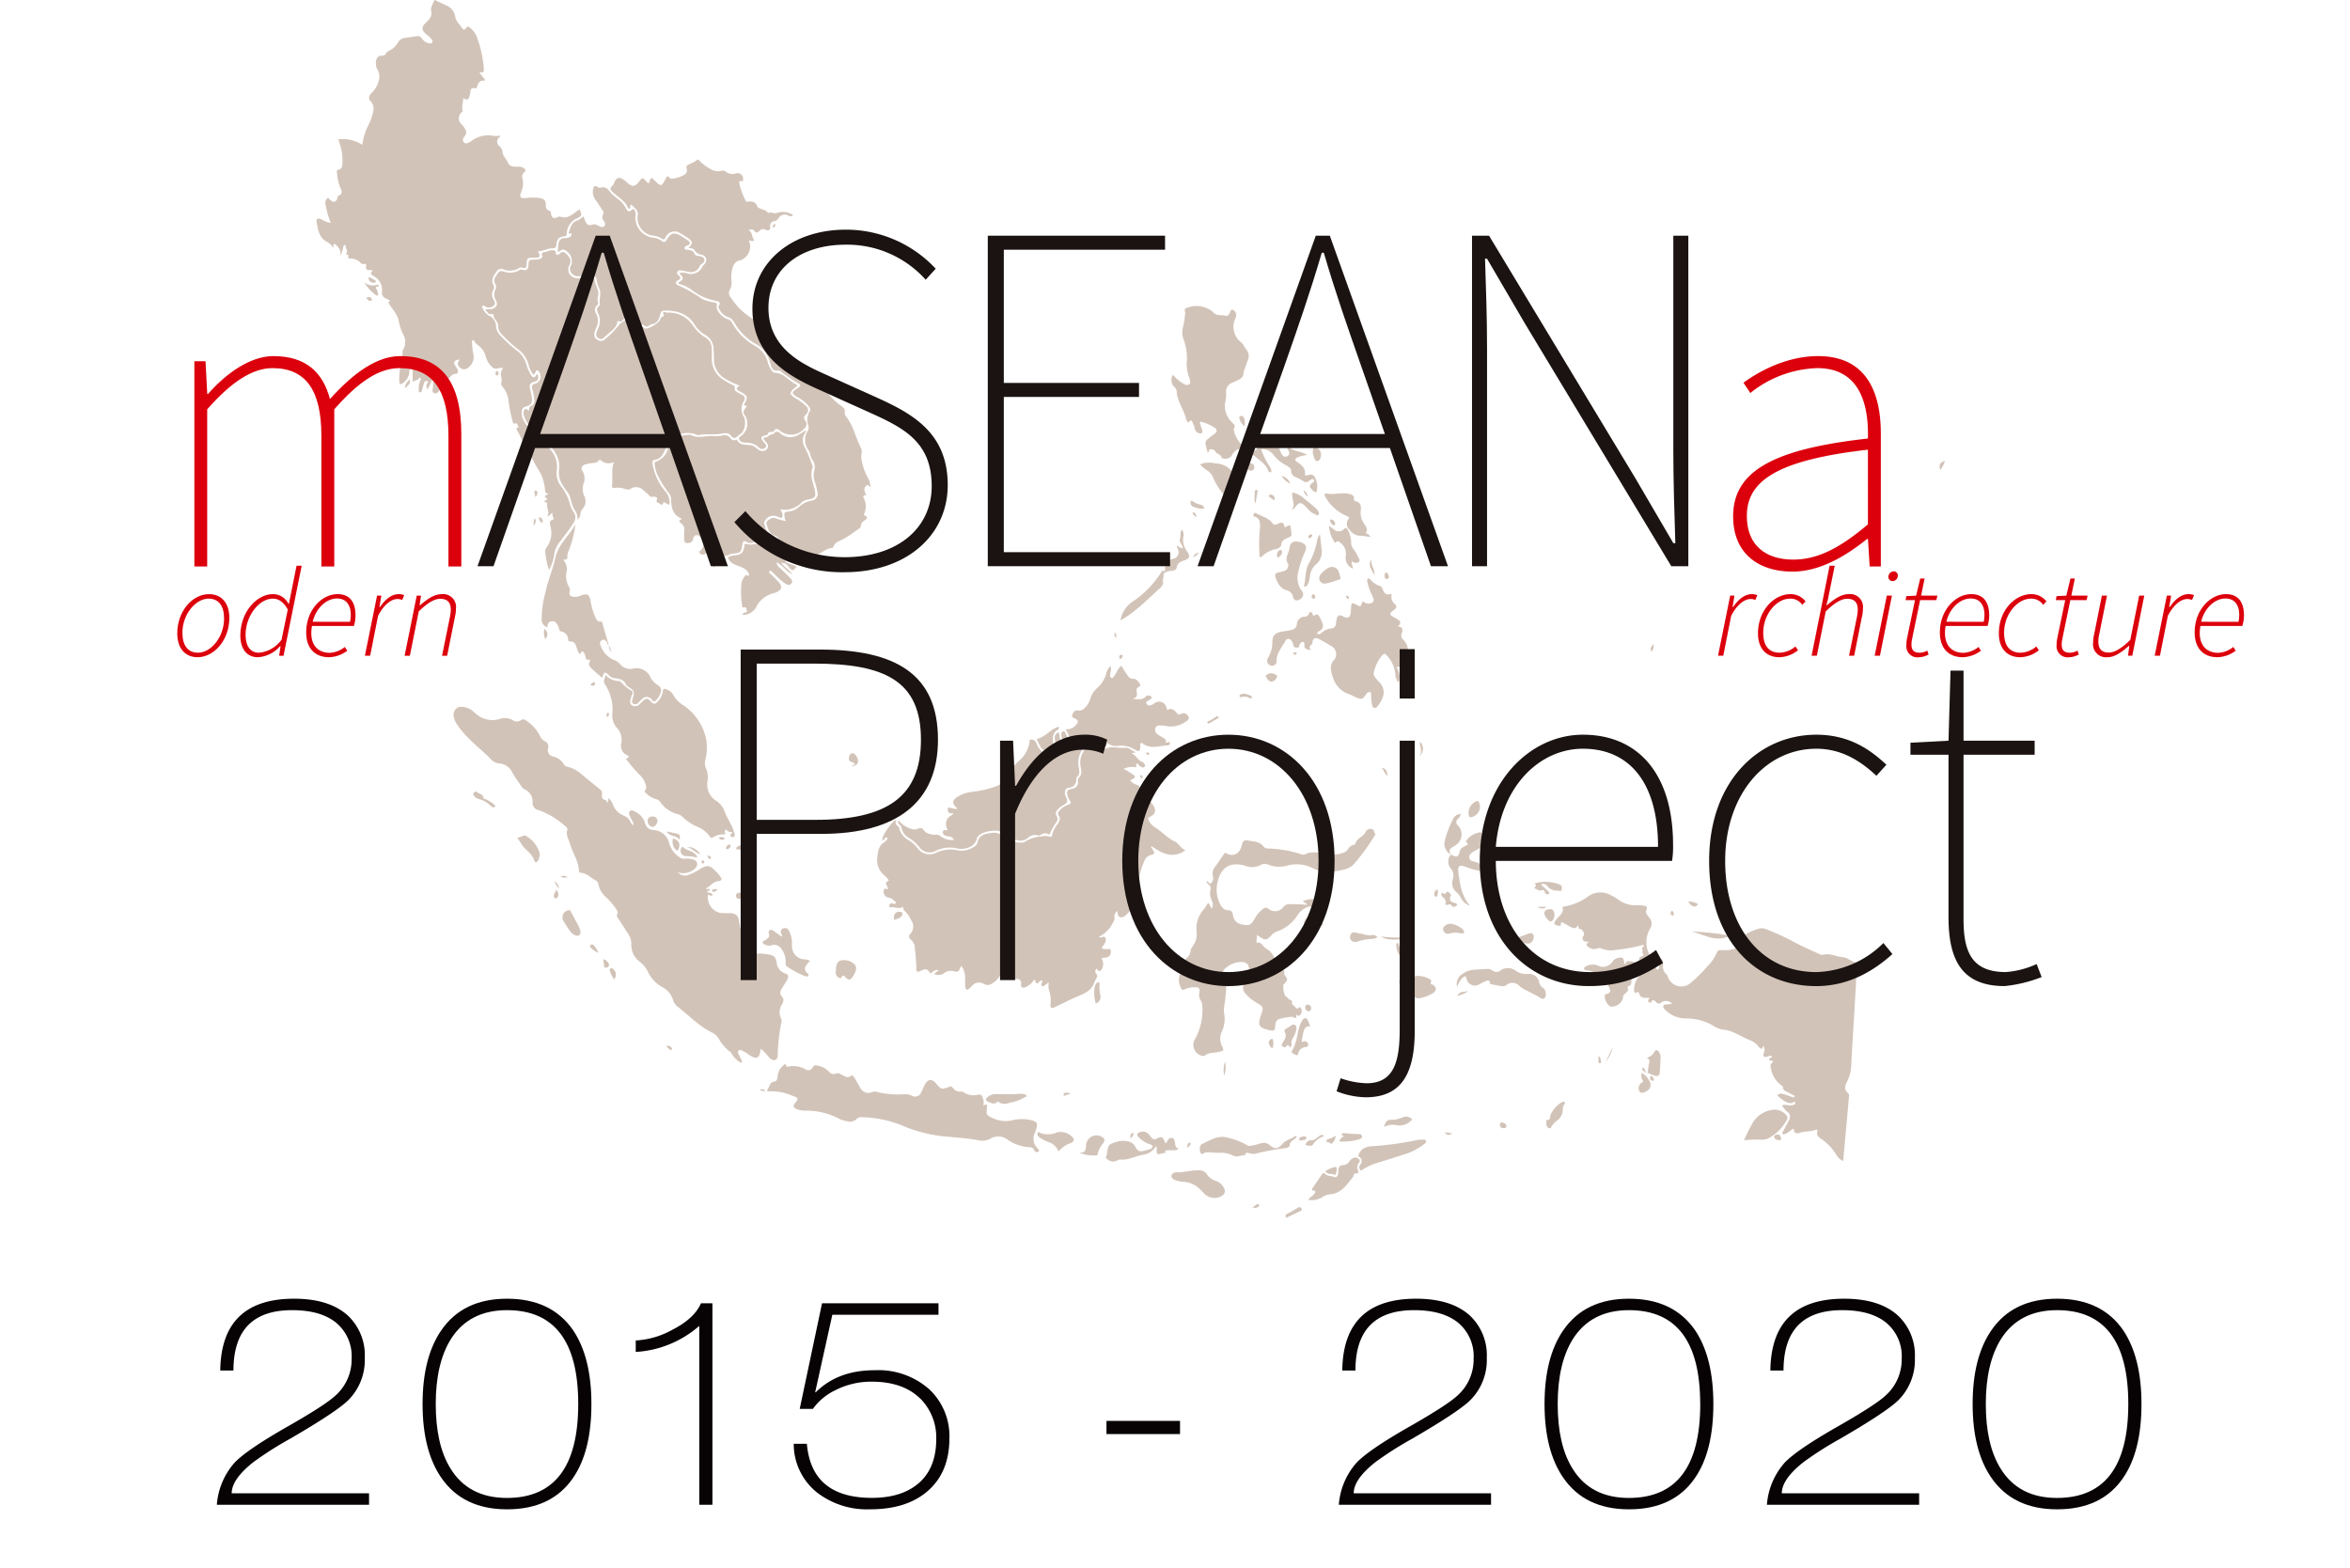 <svg id="レイヤー_1" data-name="レイヤー 1" xmlns="http://www.w3.org/2000/svg" viewBox="0 0 394.194 262.957">
  <defs>
    <style>
      .cls-1 {
        fill: #d2c3b8;
      }

      .cls-2 {
        fill: #dc000c;
      }

      .cls-3 {
        fill: #1a1311;
      }

      .cls-4 {
        fill: #070203;
      }
    </style>
  </defs>
  <title>logo_年入り</title>
  <g>
    <path class="cls-1" d="M84.143,96.809c-.3.228-.427.539-.841.623.477-.758-.212-1.437-.023-2.179.06-.236-.373-.082-.5-.336l.543-.345c-.583-.574-.579-.594.244-.85-.554-.111-.65-.416-.663-.9a7.35,7.35,0,0,0-1.144-3.309,17.4,17.4,0,0,1-1.625-3.284c-.085-.281-.143-.73-.66-.624-.033.007-.117-.079-.125-.13a12.628,12.628,0,0,0-1.1-2.454c-.057-.151-.33-.4.156-.473.175-.025-.187-.822-.424-.732-.477.182-.441-.165-.52-.4a27.43,27.43,0,0,1-.656-3.26,4.3,4.3,0,0,0-1.046-2.513c-.355-.329-.082-.749-.117-1.126-.055-.6-.335-1.205.151-1.786.153-.183-.077-.224-.265-.213-.471.027-.989.326-1.4-.059a3.541,3.541,0,0,1-1.176-1.929,3.232,3.232,0,0,0-1.276-1.809,2.658,2.658,0,0,1-.748-.876c-.326.087-.271.328-.255.512a12.129,12.129,0,0,0,.222,1.858,2.2,2.2,0,0,1-.856,2.269,1,1,0,0,1-1.443-.071c-.424-.379-.409-.8.029-1.262-.4-.006-.712.033-.9.343s.071.52.2.753c.1.181.238.345.326.531.154.326.013.76-.245.746-.6-.032-.805.335-1.144.688-.355.37-.85.212-1.31-.181a2.749,2.749,0,0,1-.434,2.381c-.19.278-.46.5-.822.339-.322-.145-.235-.47-.21-.737a4.107,4.107,0,0,0-.01-1.622l-.855,1.74a.888.888,0,0,1-.09-.961c.048-.122.323-.231.078-.383a.347.347,0,0,0-.529.16c-.145.362-.221.751-.351,1.12-.077.219-.051.615-.377.558-.29-.051-.217-.42-.216-.664a3.058,3.058,0,0,1,.308-1.411.282.282,0,0,0,.007-.325.151.151,0,0,0-.24.008c-.25.422-.789.365-1.09.675,0-.613-.017-1.23.008-1.845.011-.252,0-.387-.3-.391-.328,0-.259.14-.257.382a2.552,2.552,0,0,1-1.188,2.087c-.453.336-.494-.121-.514-.4a10.157,10.157,0,0,1,.308-2.82A8.394,8.394,0,0,0,59.019,70a.94.94,0,0,1,.09-.539,2.433,2.433,0,0,0-.028-2.629,9.577,9.577,0,0,1-.7-2.169c-.223-1.265-1.225-2.088-1.792-3.174l.366-.124a1.108,1.108,0,0,0-.618-.423,1.124,1.124,0,0,1-.769-1.251,2.585,2.585,0,0,0-1.389-2.55c-.6-.4-.588-.422-.124-.977-.218-.015-.422-.04-.627-.042-.384,0-.617-.114-.532-.573.051-.274.074-.572-.4-.436a.661.661,0,0,1-.5-.192,2.276,2.276,0,0,0-1.8-.726c-.149.013-.311-.035-.29-.283.033-.392.015-.394-.43-.447.531-.484-.031-.935.014-1.415,0-.038-.136-.128-.209-.128-.152,0-.138.159-.178.258a6.158,6.158,0,0,1-.585,1.689,1.593,1.593,0,0,0-.506-1.794c-.149-.117-.212-.412-.481-.3s.035.384-.136.59a3.215,3.215,0,0,0-1.1-1c-1.27-.686-1.444-1.97-1.672-3.175-.134-.7.206-.87.868-.544a4.189,4.189,0,0,0,1.5.572,13.887,13.887,0,0,1-.85-2.919,1.585,1.585,0,0,1-.072-.614,1.173,1.173,0,0,1,.362-.643c.159-.117.281.169.41.285.625.559,1.062.434,1.274-.369.028-.107.044-.287.1-.306.972-.3.508-.961.323-1.461a7.731,7.731,0,0,1-.51-2.431c-.006-.16-.128-.394.164-.449.753-.142.741-.761.756-1.3A9.24,9.24,0,0,0,48.509,35c-.088-.285-.185-.567-.264-.809a6.038,6.038,0,0,1,4.026.925,10.11,10.11,0,0,1,1.155-3.565,9.528,9.528,0,0,0,.671-2.038,1.762,1.762,0,0,0-.36-1.634c-.518-.512-.366-.936.02-1.385a4.544,4.544,0,0,0,1.288-2.176,2.391,2.391,0,0,0-.186-1.741,2.169,2.169,0,0,1-.3-1.4c.069-.59.312-1.016.994-1.016a.709.709,0,0,0,.73-.416.966.966,0,0,1,.459-.4A3.475,3.475,0,0,0,58.294,17.9a1.387,1.387,0,0,1,1.049-.713c.733-.1,1.464-.206,2.2-.306.387-.052.576.237.794.473a1.748,1.748,0,0,0,1.137.728c.2.014.446.074.557-.144.087-.172-.034-.353-.136-.512a4.045,4.045,0,0,0-.85-.812c-.866-.744-.9-1.232-.091-2.006.585-.556,1.082-1.036.849-2.009-.113-.47.3-1.068.482-1.6.11-.322.288-.1.431-.036.524.242,1.045.492,1.566.742a2.38,2.38,0,0,1,1.559,1.875c.118.824.822,1.376,1.247,2.06.178.288.475.051.572-.1.273-.432.49-.23.756-.019a3.883,3.883,0,0,1,1.213,1.905,19.086,19.086,0,0,1,1.023,4.872c.035.557-.074.808-.719.589.176.6.757.868.948,1.464-.835-.125-1.213.325-1.361,1.06-.052.259-.29.226-.448.2-.515-.088-.653.173-.668.618a2.9,2.9,0,0,1-.123.611c-.2.768-.347.835-1.1.44.066.707-.3,1.352-.093,2.038.046.156,0,.222-.125.333a1.3,1.3,0,0,0-.084,1.976,3.428,3.428,0,0,1,.659.882.949.949,0,0,1-.085,1.151c-.235.281-.466.617-.159,1,.328.407.666.121,1-.008a.474.474,0,0,0,.126-.058,4.658,4.658,0,0,1,3.963-.966,3.892,3.892,0,0,0,.972-.063c.064.172-.1.263-.19.371a.909.909,0,0,0,.106,1.4A1.493,1.493,0,0,1,75.8,36.41c.057.577.639,1.074.891,1.677.307.734,1.013.7,1.671.695a1.379,1.379,0,0,1,.871.172c.262.195.716.376.144.791a1.016,1.016,0,0,0-.22,1.1,3.729,3.729,0,0,1-.25,2.223c-.3.8-.107,1.026.736.978a9.631,9.631,0,0,1,2.354-.012c.815.153,1.046.375,1.055,1.175,0,.454.074.837.593.957.326.076.217.362.274.567.188.682.466.81,1.109.519.123-.056.285-.158.38-.119,1.151.468,1.945-.218,2.765-.828.167-.124.332-.25.5-.376.5.8.452,1.175-.378,1.5a2.958,2.958,0,0,0-1.736,2.612c-.042.229-.028.362-.316.4-1.05.155-1.263.354-1.423,1.426-.066.44-.127.615-.67.61-.82-.008-1.574.48-2.425.5.508.972.453,1.054-.681,1.076-1.154.022-1.16.022-1.212,1.19-.02.444-.172.66-.651.49a.66.66,0,0,0-.606.048,2.92,2.92,0,0,1-2.658.215.916.916,0,0,0-1.16.419c-.481.707-.975,1.363-.459,2.272.172.3,0,.639-.131.933a1.362,1.362,0,0,0,.068,1.323c.2.358.469.775.09,1.143a1.214,1.214,0,0,1-1.364.189c-.174-.067-.355-.352-.541-.115-.134.172.059.393.141.569a2.409,2.409,0,0,0,1.138,1.123,2.043,2.043,0,0,1,1,1.617,2.487,2.487,0,0,0,.756,1.663,21.83,21.83,0,0,0,2.662,2.436,4.185,4.185,0,0,1,1.632,2.258,7.514,7.514,0,0,0,.785,1.845c.294.464.557.687.906.061a1.447,1.447,0,0,1,.18-.212c.33.614.161,1.21-.475,1.345-.793.168-.889.6-.718,1.264a11.771,11.771,0,0,1,.266,1.219c.158,1.07-.037,1.394-1.076,1.7a.794.794,0,0,0-.6.75,2.722,2.722,0,0,0,.409,1.723,9.828,9.828,0,0,0,2.189,2.492,14.621,14.621,0,0,1,2.417,2.483,4.23,4.23,0,0,1,.844,3.335,3.467,3.467,0,0,0,.813,2.644,8.946,8.946,0,0,1,1.436,2.967,4.1,4.1,0,0,0,.621,1.311,1.5,1.5,0,0,1-.036,1.745c-.637,1.081-1.462,2.027-2.176,3.051a4.381,4.381,0,0,0-1.105,2.541,8.048,8.048,0,0,1-.837,2.342,12.464,12.464,0,0,1-.639-3.163c-.043-.314.362-.783.571-1.172a4.019,4.019,0,0,0,.358-2.756c-.1-.516-.44-1.17.445-1.407.153-.041.04-.162.005-.214A2.07,2.07,0,0,1,84.143,96.809Z" transform="translate(8.504 -10.821)"/>
    <path class="cls-1" d="M148.184,174.191l.779-.636c-.664-.18-.99.339-1.434.549-.385-.751-.744-.881-1.616-.425-.556.291-.725.089-.7-.408a32.6,32.6,0,0,0-.256-3.311,1.9,1.9,0,0,0-.66-1.529.6.6,0,0,1-.087-.988,1.77,1.77,0,0,0,.144-2.24,4.574,4.574,0,0,0-1.1-1.573.838.838,0,0,1-.253-.706c-.723.472-1.446-.051-2.152.085-.142.027-.259-.17-.179-.367a.437.437,0,0,1,.482-.3c.191.006.456.231.563-.009.136-.305-.247-.384-.4-.561a1.239,1.239,0,0,0-.791-.389.985.985,0,0,1-.732-1.351c.176-.39.447.044.641-.083.11-.466-.856-1.036.162-1.409a2.917,2.917,0,0,0-.742-.88,3.315,3.315,0,0,1-1.227-2.761c.131-.948.12-2.129,1.154-2.778a2.291,2.291,0,0,0,.416-.363c.111-.116.245-.269.1-.422-.179-.191-.27.027-.379.129-.13.122-.212.307-.42.332-.158-.616,1.471-3.116,2.355-3.514a.785.785,0,0,0,.31,1.135.56.56,0,0,1,.195.351,3.05,3.05,0,0,0,1.588,2,5.364,5.364,0,0,1,1.473,1.347,2.488,2.488,0,0,0,3.03.774,5.8,5.8,0,0,1,3.9-.405,3.681,3.681,0,0,0,2.613-.687,1,1,0,0,0,.493-.645c.247-1.233,1.206-1.475,2.223-1.6a2.424,2.424,0,0,1,2.209.622,4.377,4.377,0,0,0,3.033.967.74.74,0,0,0,.406-.074,5.719,5.719,0,0,1,2.86-.94,2.428,2.428,0,0,1,1.245-.015c.342.147.518.115.572-.35a4.912,4.912,0,0,1,.931-1.758c.269-.471.515-.923.108-1.469-.217-.291.013-.576.219-.8a3.451,3.451,0,0,1,1.37-.918c.463-.166.667-.317.275-.771a1.856,1.856,0,0,1-.282-.624c-.289-.858-.167-1.11.723-1.306a1.054,1.054,0,0,0,.961-1.211.853.853,0,0,1,.182-.655c.529-.525.4-1.13.294-1.75a3.456,3.456,0,0,1,.914-3.194.529.529,0,0,1,.663-.168,1.579,1.579,0,0,0,1.021.088,1.422,1.422,0,0,1,1.312.1.4.4,0,0,0,.334.038c1.057-.447,2.146.018,3.22-.115.641-.08,1.092.538,1.8.744l-.755.157c.811.364,1.042,1.2,1.807,1.475.323.117.557.564.423.758-.246.356-.607.063-.9-.118-.165-.1-.191-.453-.455-.331s.038.376-.069.6a3.3,3.3,0,0,0-2.133.254,10.565,10.565,0,0,1,1.594.962c.574.311.211.645-.051.731-.632.208-.317.4-.044.6a2.446,2.446,0,0,0,.663.37.809.809,0,0,1,.661.858,1.628,1.628,0,0,0,.7,1.054,5.656,5.656,0,0,1,1.387,1.444c.612.853.472,1.578-.463,2.023-.36.171-.414.209-.208.611a2.642,2.642,0,0,0,.983,1.12c1.186.716,2.093,1.813,3.373,2.412.668.313.98,1.106,1.777,1.476-2.14,1.5-3.935.506-5.71-.716l-.05.2c.1.146.208.287.3.438.36.577.319.709-.347.865a1.479,1.479,0,0,0-1.045.934,13.514,13.514,0,0,0-1.2,5.934c.025.65.277.3.5.159.253.462-.31.844-.1,1.325.036.083-.491.481-.788.241-.36-.29-.426-.058-.534.182a3.4,3.4,0,0,1-.809,1.117c-.321.3-.652.67-1.134.543-.463-.122-.4-.625-.527-1.044a1.145,1.145,0,0,0-.44,1.161c.042.453-.266.731-.418,1.087a5.13,5.13,0,0,1-2.189,2.058c.132.1.164.14.2.14.3,0,.664-.325.875.085s-.07.792-.264,1.159c-.094.177-.412.277-.3.5.127.253.439.179.689.211.289.037.768-.26.781.351a.938.938,0,0,1-.925,1.068,1.227,1.227,0,0,0-.668.145,1.58,1.58,0,0,1-.085,2c-.4.307-.492-.13-.725-.318-.166.241-.3.55-.122.747.549.6-.023.936-.179,1.441-.435,1.41-1.511,1.915-2.7,2.418-1.361.574-2.681,1.245-4.016,1.879-.515.245-.746.181-.7-.474a5.42,5.42,0,0,0-.269-2.463,2.31,2.31,0,0,1,.009-1.165c-.242-.011-.326.186-.476.274-.216.128-.448.4-.668.283-.284-.152-.068-.44.014-.67.03-.083.055-.18-.051-.244-.129-.077-.2.025-.3.077-.27.142-.59.887-.8-.076-.056-.255-.27-.065-.386.094a2.8,2.8,0,0,1-1.227.991c-.6.241-.836.056-.779-.584a.676.676,0,0,0-.882-.754,1.581,1.581,0,0,1-1.921-.891c-.092-.143-.125-.379-.366-.364-.272.017-.193.274-.26.427a3.468,3.468,0,0,1-1.735,1.725,1.18,1.18,0,0,1-1.071-.086,1.552,1.552,0,0,0-2.1.453,1,1,0,0,1-.2.192c-.184.129-.353.395-.588.3-.263-.107-.226-.429-.241-.671-.026-.439-.01-.88-.025-1.32a3.441,3.441,0,0,0-.625-1.985,4.546,4.546,0,0,0-.277.5.647.647,0,0,1-.884.43,1.916,1.916,0,0,0-1.827.353A1.647,1.647,0,0,1,148.184,174.191Z" transform="translate(8.504 -10.821)"/>
    <path class="cls-1" d="M80.3,79.713a.6.6,0,0,1,.374-.853A.8.8,0,0,0,81.122,78a8.689,8.689,0,0,0-.337-1.9c-.139-.533-.088-.783.507-.936a1.226,1.226,0,0,0,.718-1.794c-.1-.185-.212-.4-.432-.418-.247-.023-.2.27-.308.4-.085.1-.114.248-.3.31a3.938,3.938,0,0,1-.821-1.707,4.781,4.781,0,0,0-1.88-2.653,23.017,23.017,0,0,1-2.6-2.4,1.936,1.936,0,0,1-.621-1.425c.021-.758-.8-1.14-.766-1.893.005-.1-.2-.069-.307-.063-.566.031-.8-.339-1.057-.844a7,7,0,0,0,.961-.007c.815-.123,1.2-.734.825-1.45a1.822,1.822,0,0,1-.072-1.886.945.945,0,0,0-.084-.929c-.38-.767.15-1.256.507-1.813.316-.493.717-.271,1.109-.18a2.862,2.862,0,0,0,2.4-.259.735.735,0,0,1,.653-.061c.581.157.9-.131.927-.757.039-.934.039-.929,1.008-.972a2.159,2.159,0,0,0,.952-.143c.174-.09.409-.247.357-.379-.335-.853.417-.683.778-.833a2.266,2.266,0,0,1,1.01-.209c.234.014.438.078.463.32.072.714.443.447.722.2.413-.363.689-.266,1.055.089.614.6.958,1.134.448,2.031a1.453,1.453,0,0,0,1.215,2.032,1.522,1.522,0,0,0,1.336-.266,1.05,1.05,0,0,1,1.783.736c.13.839.752,1.558.56,2.47a1.836,1.836,0,0,0-.023,1.091.454.454,0,0,1-.143.508,1.041,1.041,0,0,0-.161,1.43,2.459,2.459,0,0,1,.042,2.266,5.873,5.873,0,0,0-.313.914.976.976,0,0,0,.528,1.222.957.957,0,0,0,1.26-.157,14.413,14.413,0,0,0,2.318-2.37c.259-.407.921-.65,1.378-1.006.166-.13.426.126.575.291.633.7,1.646.7,2.337,1.291a.374.374,0,0,0,.2.059,4.419,4.419,0,0,0,2.291-1.31c.144-.281.212-.62.574-.741.072-.024.184-.152.171-.177-.463-.885.381-.46.537-.457a4.767,4.767,0,0,1,4.2,1.99,7.371,7.371,0,0,0,2.39,2.285,2.012,2.012,0,0,1,.876,1.728c.041.53.033,1.065.029,1.6a4.111,4.111,0,0,0,1.917,3.636,13.109,13.109,0,0,0,1.38.793c.319.163.692.208.545.747-.069.252.222.439.439.574.254.158.523.293.786.437a.661.661,0,0,1,.288,1.074,2.409,2.409,0,0,0,.068,2.674,2.877,2.877,0,0,1-.426,2.682,5.378,5.378,0,0,0-.562.4c-.43.442-.769.616-1.25-.007-.44-.571-1.163-.4-1.76-.291-1.191.215-2.405-.077-3.587.219a.674.674,0,0,1-.4-.075,4.064,4.064,0,0,0-3.829.477,2.394,2.394,0,0,0-1.018,1.19,16.273,16.273,0,0,1-.781,1.542,1.818,1.818,0,0,1-1.266,1c-.513.069-.544.15-.492.694a9.738,9.738,0,0,0,2.13,4.589,2.615,2.615,0,0,1,.682,2.3c-.226-.127-.429-.249-.639-.357-.118-.061-.328-.163-.368-.03-.224.741-.557.109-.792.047-.287-.075-.456-.218-.242-.652.15-.3-.521-.451-.665-.4-.473.162-.613-.185-.842-.4-.258-.24-.548-.46-.8-.678a1.679,1.679,0,0,0-2.2-.207c-.321.182-.681.031-1.018-.043a3.018,3.018,0,0,0-1.433-.162c-.561.149-.643-.1-.588-.573.142-1.208-.192-2.436.314-3.759a1.944,1.944,0,0,1-2.2-.275.21.21,0,0,0-.313,0c-.393.521-.99.413-1.519.516a5.494,5.494,0,0,0-.811.184c-.525.188-.775.554-.454,1.076A2.4,2.4,0,0,1,89.363,92a2.921,2.921,0,0,0,.151,2.035,1.908,1.908,0,0,1-.335,2.187,1.56,1.56,0,0,0-.327.825,1.2,1.2,0,0,1-.5.932,2.167,2.167,0,0,0-.4-1.516,6.533,6.533,0,0,1-.736-1.932,3.308,3.308,0,0,0-.625-1.3,8.34,8.34,0,0,1-.663-.974,3.9,3.9,0,0,1-.67-2.593c.286-1.766-.617-3.163-1.8-4.384-.982-1.014-2.151-1.835-3.053-2.934a4.457,4.457,0,0,1-.988-1.729c-.022-.09-.065-.175-.08-.265a.887.887,0,0,1,.226-.9C79.813,79.255,79.965,79.667,80.3,79.713Z" transform="translate(8.504 -10.821)"/>
    <path class="cls-1" d="M93.439,145.52l.092-.829a2.181,2.181,0,0,1,.772,1.082,3.271,3.271,0,0,0,1.909,1.9,1.836,1.836,0,0,1,1.03.982,1.255,1.255,0,0,0,.518.594c.033-.564-.361-.935-.542-1.386-.129-.322-.365-.683-.074-.969.33-.323.692-.035,1.006.144a2.954,2.954,0,0,1,1.532,1.795,1.515,1.515,0,0,0,1.555,1.215,2.86,2.86,0,0,1,2.5,2.166,4.245,4.245,0,0,0,1.743,2.4,1.255,1.255,0,0,0,.922.235,3.871,3.871,0,0,1,.9.027c.472.1,1.029.2,1.131.767.092.516-.318.845-.7,1.117a2.729,2.729,0,0,1-2.524.371,1.512,1.512,0,0,0,1.744.433,7.191,7.191,0,0,0,1.865-.907c1.363-.814,1.7-.772,2.817.378a7.649,7.649,0,0,1,.751.905c.224.315.162.568-.254.657a2.178,2.178,0,0,0-1.2.478,4.2,4.2,0,0,1-1.048.775c.239.254.487-.076.682.12,0,.3-.341.251-.468.42.085.227.282.118.416.171.2.078.551.093.467.377-.076.254-.352.073-.54.012l-.2-.06a2.746,2.746,0,0,0,2.015,3.05,15.436,15.436,0,0,0,1.858.046c.745.109,1.2.33,1.315,1.186a26.1,26.1,0,0,0,.732,3.028,1.189,1.189,0,0,0,.978.956c.63.123.756.582.329,1.082a3.831,3.831,0,0,1-.941.64c.865.726-.212,1.047-.331,1.647a1.135,1.135,0,0,0,.9-.785c.325-1.079,1.174-.974,1.988-.976a6.128,6.128,0,0,1,.759.084c.916.114,1.794.122,1.93,1.455a2.111,2.111,0,0,0,1.513,1.824c.563.176.456.691.226,1.1-.281.5-.631.97-.913,1.474a1,1,0,0,0,.092,1.332c.373.38.193.831.009,1.231a2.341,2.341,0,0,0-.171,2.422,1.255,1.255,0,0,1,0,.817,32.8,32.8,0,0,0-.566,4.748c-.035.481.1,1.172-.445,1.355s-.942-.377-1.309-.754a6.433,6.433,0,0,0-1.054-1.078c-.045.042-.1.068-.1.1-.111,1.472-.656,1.729-1.9.887a6.444,6.444,0,0,0-1.241-.757c-.172-.067-.368-.124-.522.028a.451.451,0,0,0-.039.523c.167.379.375.74.556,1.114.048.1.1.225,0,.323-.134.134-.259.034-.364-.053a4.016,4.016,0,0,1-1.318-1.384.822.822,0,0,0-.314-.354,6.438,6.438,0,0,1-1.768-2.026,2.918,2.918,0,0,0-1.237-1.176c-2.242-1.089-3.916-2.934-5.861-4.42a2.251,2.251,0,0,1-.672-1.117,3.626,3.626,0,0,0-1.705-2.025,5.73,5.73,0,0,1-2.52-2.683,4.621,4.621,0,0,0-1.37-1.637,3.475,3.475,0,0,1-1.382-2.964,2.854,2.854,0,0,0-.5-1.635c-.574-.923-1.171-1.832-1.767-2.741-.125-.191-.254-.307-.1-.593.216-.389-.105-.745-.3-1.067a12.415,12.415,0,0,0-1.7-1.919,3.707,3.707,0,0,1-1.131-1.947.964.964,0,0,0-.456-.752c-.846-.4-1.476-1.214-2.487-1.284a.333.333,0,0,1-.358-.343c-.038-1.656-1.063-2.985-1.487-4.513-.211-.762-.734-1.451-.452-2.321.086-.265-.145-.485-.346-.639a13.463,13.463,0,0,0-4.412-2.677,1.268,1.268,0,0,1-1.085-1.249,2.181,2.181,0,0,0-1.3-2.232c-.345-.145-.595-.573-.831-.912-.45-.644-.887-1.3-1.279-1.983a2.584,2.584,0,0,0-2.133-1.457,2.189,2.189,0,0,1-1.441-.737C72.5,136.8,71,135.623,69.7,134.238a12.763,12.763,0,0,1-1.6-2,3.111,3.111,0,0,1-.514-1.35,1.318,1.318,0,0,1,1.527-1.5,3.228,3.228,0,0,1,1.971.934,4.22,4.22,0,0,0,4.151,1.125,2.609,2.609,0,0,1,2.38.241,1.21,1.21,0,0,0,1.32-.1.625.625,0,0,1,.8.1,6.333,6.333,0,0,1,2.367,2.653,1.719,1.719,0,0,0,.828.816.988.988,0,0,1,.51,1.171,1.084,1.084,0,0,0,.823,1.389,2.8,2.8,0,0,1,1.844,1.337c.161.327.573.382.9.469a4.97,4.97,0,0,1,1.919,1.072c1.064.891,2.145,1.762,3.223,2.635a.736.736,0,0,1,.338.574c0,.49-.2,1.064.572,1.213C93.176,145.033,93.249,145.252,93.439,145.52Z" transform="translate(8.504 -10.821)"/>
    <path class="cls-1" d="M300.606,205.56a2.947,2.947,0,0,1-1.131-1.123,8.825,8.825,0,0,0-2.313-2.462c-.449-.323-1.079-.64-.8-1.436.071-.2-.121-.277-.31-.206-.833.312-1.74.2-2.588.468-.4.127-.934.288-1.055-.455-.047-.287-.269-.159-.419-.027a3.306,3.306,0,0,1-1.033.689c-.137.049-.316.176-.439-.009-.083-.125-.009-.266.059-.392.31-.568.622-1.135.924-1.707.331-.626.452-1.184-.292-1.669a4.254,4.254,0,0,1-.8-1.023,2.447,2.447,0,0,1,1.038-.016,2.012,2.012,0,0,0,.616.025c.258-.052.664-.148.571-.451-.1-.338-.375.018-.567.064a1.43,1.43,0,0,1-1.059-.223,5.537,5.537,0,0,1-1.376-1.07c.385-.405.825-.264,1.239-.147s.824.3,1.241.442c.142.048.342.137.412-.082.056-.175-.137-.206-.254-.265a6.36,6.36,0,0,1-.74-.376c-.381-.261-1.009-.294-.954-.993.005-.069-.153-.163-.249-.225a4.355,4.355,0,0,1-1.739-2.748c-.1-.364-.216-.779.188-1.082.2-.153.138-.288-.074-.323-.173-.028-.411.076-.437-.192-.021-.218.2-.283.364-.363.05-.024.074-.1.141-.2-.356-.182-.638.052-.927.1-.491.086-.668-.1-.51-.563a1.228,1.228,0,0,0-.038-1.227c-.235.064-.106.521-.386.434a1.091,1.091,0,0,1-.461-.4,3.13,3.13,0,0,0-1.383-1.011c-1.553-.6-2.912-1.7-4.663-1.81a4.431,4.431,0,0,1-1.644-.711,9.055,9.055,0,0,0-4.447-1.148,4.82,4.82,0,0,1-3.346-1.31c-.241-.207-.55-.469-.436-.806.1-.289.477-.21.746-.252.223-.034.445-.071.718-.115a1.448,1.448,0,0,0-1.793-.234.581.581,0,0,1-.934-.051c-.221-.216-.513-.578-.771.021-.085.2-.3.081-.424-.011-.333-.253.093-.427.093-.7-.28,0-.555.011-.828,0a.858.858,0,0,1-.82-.536c-.105-.246-.1-.63-.6-.307-.226.148-.324-.244-.309-.469a3.335,3.335,0,0,1,.61-2.018c.229-.283.609-.721.284-1.023-.226-.21-.54.3-.826.467a.983.983,0,0,0-.521.915c.007.438.022.909-.557,1.055-.047.012-.119.124-.105.149.354.653-.242.876-.559,1.207a.875.875,0,0,0-.191.573,1.916,1.916,0,0,1-2.158,1.436,2.232,2.232,0,0,1-.911-1.883c.083-.158.251-.192.408-.235.543-.149.622-.483.384-.952-.163-.323-.4-.631-.174-1.121a.774.774,0,0,1-1.112-.175c-.335-.353-.677-.7-1.024-1.04a1.937,1.937,0,0,0-1.345-.633c-.216-.005-.535-.008-.583-.269-.056-.305.267-.4.485-.5a2.324,2.324,0,0,1,1.761-.075,1.9,1.9,0,0,0,2.547-.7,1.515,1.515,0,0,1,.933-.566c.634-.178.905,0,.968.648.013.129-.06.295.129.345.158.042.2-.112.227-.205.082-.288.276-.224.489-.211a2.052,2.052,0,0,1,1.44.447.733.733,0,0,0,.263-.661c-.035-.38.034-.538.464-.632.6-.131-.267-.677.173-.925-.469-.4.115-.6.17-.948a.993.993,0,0,0-.33,0,25.292,25.292,0,0,1-4.2.774,4.357,4.357,0,0,1-2.63-.2.933.933,0,0,0-.743,0,1.35,1.35,0,0,1-1.312-.187c-.392-.243-.726-.476-.048-.931-.414-.067-.765.031-.969-.291-.223-.353.023-.606.15-.9.108-.245-.334-.977-.6-.961-.513.032-.159-.443-.418-.609-.343.674-.839.471-1.339.2a9.9,9.9,0,0,0-.97-.537c-.192-.078-.6-.5-.544.253.02.262-.457.13-.709.068-.329-.08-.509-.306-.319-.613a7.074,7.074,0,0,1,.752-.9c.339-.384.723-.755.576-1.335-.079-.315.166-.3.313-.321a9.006,9.006,0,0,0,4.029-1.738,3.557,3.557,0,0,1,3.706-.162,7.223,7.223,0,0,1,1.2.7,4.842,4.842,0,0,0,3.313,1,3.477,3.477,0,0,1,.9.063c.407.072.89.047.57.769-.2.448.2.884.487,1.236a1.472,1.472,0,0,1,.143,1.857,4.53,4.53,0,0,0-.186,4.2,17.264,17.264,0,0,0,1.166,2.36c.074.129.117.366.318.3.144-.045.2-.244.212-.41.022-.3.023-.6.059-.9.021-.176.027-.415.257-.443.267-.033.246.236.289.394a2.043,2.043,0,0,1,.068.617,1.647,1.647,0,0,0,.574,1.551.807.807,0,0,1,.2.357,2.388,2.388,0,0,0,3.964.98,22.875,22.875,0,0,0,2.7-2.686,7.123,7.123,0,0,0,1.574-2.289c.136-.43.542-.45.928-.435a5.118,5.118,0,0,0,2.762-.509c.507-.279.834-.615.5-1.218-.169-.307-.011-.486.211-.634a8.609,8.609,0,0,1,2.766-1.252,1.641,1.641,0,0,1,1.024.094,39.7,39.7,0,0,1,4.362,1.952c1.462.832,3.029,1.481,4.557,2.195a1.218,1.218,0,0,0,.732.164c1.149-.316,2.168.315,3.26.4.847.065,1.463.777,2.311.909.218.034.108.365.1.555q-.218,3.955-.456,7.908c-.167,2.821-.358,5.64-.495,8.462a6.552,6.552,0,0,1-.7,3c-.373.666-.568,1.4.177,2a.543.543,0,0,1,.134.517q-.479,5.36-.966,10.72C300.687,205.463,300.663,205.48,300.606,205.56Z" transform="translate(8.504 -10.821)"/>
    <path class="cls-1" d="M122.557,105.257c.555.718,1.359,1.147,1.839,1.9-1-.494-1.619-1.494-2.627-2.036a1.084,1.084,0,0,0,.467.876c.563.551,1.152,1.076,1.688,1.651.265.285.682.652.3,1.072s-.817.115-1.184-.132a20.864,20.864,0,0,1-1.81-1.619c-.189-.161-.419-.582-.635-.347-.277.3.207.465.378.66.381.434.837.805,1.2,1.25.585.712.461,1.184-.36,1.583a2.1,2.1,0,0,1-.447.187,4.347,4.347,0,0,0-2.984,2.27,2.526,2.526,0,0,1-2.341,1.383c.08-.3.269-.331.43-.394s.452-.027.3-.315c-.111-.207.031-.684-.481-.544-.156.043-.275.03-.285-.168a13.844,13.844,0,0,1-.114-4.006,2.581,2.581,0,0,1,.529-1.044.639.639,0,0,1,.255-.213c.14-.047.306.343.435.013.092-.236-.089-.442-.23-.624a2.532,2.532,0,0,0-1.081-.729c-.869-.367-1.876-.542-2.206-1.641a2.665,2.665,0,0,1,1.133-.324c1.1-.076,1.46-.428,1.632-1.551.025-.164-.01-.453.277-.356a3.594,3.594,0,0,0,2.484-.3.84.84,0,0,1,1.129.31c.4.563,1.1.513,1.7.651.106.025.313-.015.253-.131-.227-.438.119-.861,0-1.26a1.23,1.23,0,0,0-.824-.693c-.9-.366-1.1-1.2-1.307-2-.112-.43.807-1.031,1.351-.944a16.668,16.668,0,0,0,1.872.541,4.377,4.377,0,0,1-.18-.609c-.123-.884-.073-.937.8-1.02a3.234,3.234,0,0,0,1.711-.852,4.051,4.051,0,0,1,1.95-.95,1.159,1.159,0,0,0,1.014-1.567,10.215,10.215,0,0,0-.372-1.474,3.328,3.328,0,0,1-.134-2.031,2.082,2.082,0,0,0-.315-1.79c-.354-.479-.325-1.149-.633-1.583a2.843,2.843,0,0,1-.109-3.335,1.152,1.152,0,0,0,.092-.745,2.71,2.71,0,0,1,.221-2.492c.226-.3-.1-.742-.366-1.048A6.924,6.924,0,0,0,125.21,77.4c-.95-.561-.955-.763-.077-1.373.076-.053.161-.094.233-.15.524-.406.492-.538-.111-.842A26.349,26.349,0,0,1,122.7,73.3c-.211-.139-.383-.379-.66-.322-.9.188-1.114-.487-1.3-1.089a6.67,6.67,0,0,0-.856-1.951,4.764,4.764,0,0,0-1.408-1.3,9.586,9.586,0,0,1-3.818-3.737,1.674,1.674,0,0,0-1.068-.893,2.673,2.673,0,0,1-1.531-1.528c-.037-.079-.089-.211-.054-.257.594-.782-.124-.884-.565-.96a9.4,9.4,0,0,1-4.028-1.892,6.25,6.25,0,0,0-1.8-.873c-.187-.062-.545-.209-.118-.423.717-.359.631-.745.127-1.206a.739.739,0,0,1-.119-.17c-.009-.016,0-.044.005-.092a2.562,2.562,0,0,1,1.39.116,2.127,2.127,0,0,0,2.472-1.269c.047-.1.157-.163.233-.247.631-.7.452-1.44-.45-1.676A1.473,1.473,0,0,1,108,52.8c-.186-.369-.689-.318-1.054-.452.792-.547.8-1.019,0-1.565-.438-.3-.887-.589-1.351-.847a1.65,1.65,0,0,0-2.45.7c-.192.371-.356.412-.677.194a3.267,3.267,0,0,0-1.629-.512,3.018,3.018,0,0,1-2.4-3.169c.235-1-.41-1.388-.926-1.9-.214-.214-.3,0-.282.223.012.145,0,.309-.159.337-.076.013-.22-.1-.259-.183-.514-1.165-1.638-1.73-2.5-2.552-.347-.331-.662-.61-.114-1.057a2.2,2.2,0,0,0,.4-.718c.364-.706.788-.827,1.452-.382a6.714,6.714,0,0,1,.69.579c.786.7,1.266.659,1.908-.159.615-.784.629-.8,1.279-.063.3.336.463.352.559-.111.116-.561.353-.592.708-.177a2.043,2.043,0,0,0,.15.144c1.07,1.016,1.063,1.013,1.775-.256.149-.265.267-.766.717-.213.14.173.424.143.662.111a5.1,5.1,0,0,0,1.632-.558.866.866,0,0,0,.546-1.124c-.128-.393.1-.558.381-.7a5.4,5.4,0,0,0,1.338-.72c.225-.205.325,0,.439.12a7.669,7.669,0,0,0,1.762,1.341,2.508,2.508,0,0,0,1.859.366.781.781,0,0,1,.737.08,1.8,1.8,0,0,0,1.809.31.924.924,0,0,1,1.137.91c.016.179.037.463-.217.411-.565-.116-.411.226-.381.508a12.335,12.335,0,0,0,1.076,2.841c.091.251.261.062.4.058.623-.019,1.215.02,1.463.752a.663.663,0,0,0,.268.3c.514.329,1.229.3,1.593.9.481-.306.955.189,1.493-.044a3.212,3.212,0,0,1,2.694.365.583.583,0,0,1-.806.085,1.176,1.176,0,0,0-1.59.391c-.172.22-.363.475-.633.522-.652.114-.87.438-.813,1.1.04.468-.4.6-.8.343a.773.773,0,0,0-.954.189c-.333.3-.567.488-.914.014-.188-.258-.52-.269-.961-.106.73.392.49,1.208.979,1.7-.319.247-.6.038-.937.012a2.452,2.452,0,0,1-.931,3.109.742.742,0,0,1-.292.181c-1.389.186-1.541,1.274-1.694,2.339a5.243,5.243,0,0,0,.018,1.109,2.533,2.533,0,0,1-.275,1.544,1.035,1.035,0,0,0,.1,1.227,11.413,11.413,0,0,0,3.658,3.608c.608.333,1.273.716,1.27,1.6,0,.316-.015.513-.4.368-.1-.038-.239-.078-.289.076s.065.2.179.24a.734.734,0,0,1,.255.1,42.479,42.479,0,0,0,4.21,3.471c.371.27.353.72.05,1.145a1.545,1.545,0,0,1,1.993,1,.99.99,0,0,0,.368.289,7.73,7.73,0,0,1,1.334.992c.308.3.467.714,1.141.464.521-.193,1.011.423,1.234.933a7.623,7.623,0,0,0,1.3,1.806,11.425,11.425,0,0,0,2.18,2.1c.62.42.765.663.679,1.3a1.023,1.023,0,0,0,.284.619c1.218,1.568,1.567,3.542,2.472,5.255.258.489-.032.991.027,1.511a9,9,0,0,0,1.229,3.645,2.712,2.712,0,0,1,.281,1.343c-.264-.07-.276-.537-.634-.246-.625.508-.291,1.03-.034,1.627-.551-.039-.626.176-.362.6a3.009,3.009,0,0,1,.057,2.367c-.03.143-.246.31.071.441.615.255.274.588-.019.79a1.225,1.225,0,0,0-.684,1.041.334.334,0,0,1-.116.242c-.9.621-1.779,1.289-2.73,1.825-.637.359-1.409.485-1.706,1.287a.385.385,0,0,1-.234.229c-1.035.121-1.78.861-2.688,1.251a1.339,1.339,0,0,1-1.773-.341c-.4-.408-1.036-.363-1.53-.621-.16-.084-.219.109-.206.26.056.651-.317.8-.881.715.06.466.346.536.705.469.206-.038.411-.026.435.2.032.3-.239.3-.441.3-.5-.014-1-.052-1.583-.086.536.676,1.408.565,1.967,1.033-.565.74-.688.746-1.255.069S123.228,105.276,122.557,105.257Z" transform="translate(8.504 -10.821)"/>
    <path class="cls-1" d="M115.606,75.517a12.739,12.739,0,0,1-2.458-1.166,3.765,3.765,0,0,1-1.895-3.408c.017-.53-.042-1.063-.068-1.595a2.71,2.71,0,0,0-1.5-2.41,5.122,5.122,0,0,1-1.739-1.77c-1.188-1.79-2.944-2.27-4.936-2.243-.387.005-.614.06-.757.622-.163.638-.39,1.518-1.359,1.637-.4.05-.778.628-1.131.368-.628-.463-1.456-.474-2.022-1.021a6.184,6.184,0,0,0-.492-.385.689.689,0,0,0-1.083.125c-.227.271-.411.668-.893.414-.141-.074-.212,0-.229.143-.108.873-.783,1.325-1.368,1.844-.294.261-.6.51-.887.779a.629.629,0,0,1-.812.146.717.717,0,0,1-.446-.844,4.568,4.568,0,0,1,.27-.782,2.958,2.958,0,0,0,.022-2.612c-.2-.423-.3-.83.13-1.19.083-.069.184-.207.167-.292-.185-.92.352-1.879-.157-2.781a4.306,4.306,0,0,1-.356-1.191,1.449,1.449,0,0,0-2.357-.984,1.34,1.34,0,0,1-1.652-.062,1.131,1.131,0,0,1-.266-1.6A2.119,2.119,0,0,0,86.083,52.7c-.434-.124-.622.356-1.032.367.042-.475.058-.934.13-1.385a1,1,0,0,1,1.031-.931,1.588,1.588,0,0,0,.873-.18.54.54,0,0,0,.266-.463c-.011-.366-.219-.045-.329-.078-.226-.069-.123-.218-.082-.327.286-.767.435-1.628,1.411-1.9a2.193,2.193,0,0,0,.921-.681c.22.156.232.381.308.567.368.9.531,1.016,1.442.788.374-.094.612.1.9.235.312.149.685.328.963.012.252-.287.053-.628-.123-.9a.828.828,0,0,1-.108-1.018.575.575,0,0,0-.084-.7c-.376-.526-.67-1.1-1.078-1.614a2.362,2.362,0,0,1-.52-1.887c.1-.606.333-.707.845-.381a.452.452,0,0,0,.389.085c.748-.236,1.19.114,1.618.7a6.389,6.389,0,0,0,1.229,1.117,4.823,4.823,0,0,1,1.417,1.585c.176.35.447.9,1.034.272.248-.267.49.119.567.344a2.062,2.062,0,0,1,.018.753,3.389,3.389,0,0,0,3.135,3.624,2.892,2.892,0,0,1,1.324.566c.354.23.55.181.763-.191.716-1.25,1.3-1.384,2.512-.618.352.223.714.432,1.047.681.379.284.562.59-.048.843-.234.1-.54.217-.5.5s.381.191.589.233c.459.092.892.137,1.093.692.118.326.526.317.845.382s.67.129.773.5c.114.4-.167.64-.458.851-.09.066-.213.126-.25.218a1.591,1.591,0,0,1-1.934,1.05c-.409-.074-.815-.169-1.227-.229a.567.567,0,0,0-.622.206c-.16.256.012.469.173.611.422.371.423.593-.113.872-.463.242-.4.646.068.812a22.709,22.709,0,0,1,4.022,2.3,7.989,7.989,0,0,0,2,.556c.359.1.574.157.435.66-.165.6.9,1.864,1.753,2.128a1.342,1.342,0,0,1,.876.716,9.8,9.8,0,0,0,3.971,3.879,4.47,4.47,0,0,1,1.984,2.714,3.958,3.958,0,0,0,.665,1.354c.112.141.273.347.412.347,1.581,0,2.4,1.376,3.652,1.968.267.126.227.245.026.388-.038.027-.076.052-.113.081-1.108.871-1.1,1.207.121,1.926a7.141,7.141,0,0,1,1.6,1.2.891.891,0,0,1,.019,1.442c-.327.33-.439.593-.123,1.005a.945.945,0,0,1-.157,1.362,2.92,2.92,0,0,1-4.02.391c-.355-.252-.739-.6-1.07.045-.081.157-.24.113-.371.114-.293,0-.558.028-.655.376-.034.123-.148.151-.269.179-.958.228-1.017.425-.4,1.184.218.269.628.562.244.941a.76.76,0,0,1-1.121-.116,3.105,3.105,0,0,0-2.1-.754,2.91,2.91,0,0,1-.613-.075.734.734,0,0,1-.566-.556c-.05-.29.214-.381.39-.519a2.556,2.556,0,0,0,.486-3.577c-.286-.383-.012-.63.092-.947.054-.164.695-.472-.069-.609-.189-.034.025-.265.095-.387.5-.874.4-1.217-.488-1.718-.141-.079-.281-.16-.424-.237C115.014,76.164,114.85,75.868,115.606,75.517Z" transform="translate(8.504 -10.821)"/>
    <path class="cls-1" d="M142.24,148.421a4.148,4.148,0,0,0,2.475,1.513c.518.117.969-.334,1.367-.186.37.138.514.7,1.013.84a3.618,3.618,0,0,0,1.419.252.92.92,0,0,1,.656.155,3.051,3.051,0,0,0,2.346.7,1.073,1.073,0,0,0-.946-.6,1.3,1.3,0,0,1-.712-.239.534.534,0,0,1-.162-.63c.087-.21.243-.224.456-.145s.365.041.209-.251a1.646,1.646,0,0,1,.639-2.2.722.722,0,0,0,.43-.419c-.713.116-1.1-.112-.892-.915.508-.018,1,.291,1.526.193-.006-.041,0-.1-.023-.121-.919-.789-.873-1.271.154-1.954a6.3,6.3,0,0,1,2.7-.815,16.247,16.247,0,0,0,3.761-.92A3.408,3.408,0,0,0,160.6,140.9a7.258,7.258,0,0,1,1.9-2.524,5.129,5.129,0,0,0,1.659-2.9c.043-.208-.067-.606.3-.6a.828.828,0,0,1,.871.566,3.688,3.688,0,0,0,1.982,2.114c.67.418,1.032.263,1.178-.505a5.115,5.115,0,0,0-.014-2c-.12-.583-.107-1.118.635-1.43.05.289.1.565.146.842a1.987,1.987,0,0,0,1.32,1.713c.34.119.511.064.495-.355a4.658,4.658,0,0,0-.867-2.693,1.94,1.94,0,0,0,1.835-.778c.336-.395.359-.743-.178-.989-.29-.133-.706-.254-.489-.67.177-.339.3-.787.94-.69.771.115,1.253-.489,1.662-1.056a3.763,3.763,0,0,0,.4-.879,3.837,3.837,0,0,1,1.177-1.85,5.168,5.168,0,0,0,1.5-2.375,2.473,2.473,0,0,1,.728-1.32,2.039,2.039,0,0,1-.029,1.186c-.029.285-.147.693.183.808.288.1.431-.285.585-.5.354-.5.521-1.137,1.085-1.525.279.455.513.911.818,1.313s.51.946,1.268.876c.322-.029.744.427.991.8a.373.373,0,0,1-.17.58.572.572,0,0,0-.374.6c.1.593.248,1.191-.706,1.362.852.089,1.6.265,2.232-.327a.626.626,0,0,1,.557-.222c.185.035.376.09.435.291s-.111.289-.236.386a3.758,3.758,0,0,1-.353.219c-.145.089-.381.105-.28.382a.5.5,0,0,0,.5.4,1.607,1.607,0,0,0,.824-.334,1.256,1.256,0,0,1,2.035.653,4.836,4.836,0,0,1,.151.479c.743-.517,1.174,0,1.595.451.207.223.275.41.673.182a.9.9,0,0,1,1.264.379c.267.5-.192.771-.534.973a4.166,4.166,0,0,1-3.031.694,6.558,6.558,0,0,0-.963-.123c-.4-.023-.843-.009-1,.435a.964.964,0,0,0,.474,1.128c.26.19.557.329.829.5.229.148.5.278.47.623-.018.194.046.255.23.171.168-.077.37-.2.429.1a.326.326,0,0,1-.327.377c-1.377.057-2.786.678-4.116-.214-.123-.082-.236-.269-.411-.157-.154.1-.116.288-.11.449.035.914-.2,1.1-.983.6a4.185,4.185,0,0,0-2.781-.578,2.182,2.182,0,0,1-1.8-.541c-.04.573-.236.818-.755.451a.574.574,0,0,0-.457-.106,2.277,2.277,0,0,1-2.007-.075.239.239,0,0,0-.3.08,4.159,4.159,0,0,0-1.27,3.579c.108.649.324,1.328-.3,1.869a.288.288,0,0,0-.064.194c-.018.878-.3,1.454-1.32,1.564-.55.059-.808.8-.433,1.518.429.817.137,1.134-.554,1.459a2.9,2.9,0,0,0-.843.709.79.79,0,0,0-.179,1.016.874.874,0,0,1-.037,1.08,10.988,10.988,0,0,0-1.049,1.872c-.082.244-.2.192-.362.105a1.05,1.05,0,0,0-1.114.1.721.721,0,0,1-.592.139,1.661,1.661,0,0,0-1.7.474,1.918,1.918,0,0,1-1.779.314,3.891,3.891,0,0,1-2.418-1.232.394.394,0,0,0-.049-.049c-.721-.657-3.882-.205-4.249.953a2.032,2.032,0,0,1-1.028,1.389,3.406,3.406,0,0,1-2.284.338,5.309,5.309,0,0,0-3.758.479,2.135,2.135,0,0,1-2.6-.707,6.566,6.566,0,0,0-1.756-1.547,2.513,2.513,0,0,1-1.221-1.61,1,1,0,0,0-.429-.687C142.067,148.927,142.088,148.734,142.24,148.421Z" transform="translate(8.504 -10.821)"/>
    <path class="cls-1" d="M122.379,96.258a2.906,2.906,0,0,1,.286.512c.073.291.18.653-.017.866-.175.189-.459-.076-.688-.15a1.637,1.637,0,0,0-2.126.635.575.575,0,0,0-.142.516c.26.915.458,1.905,1.509,2.253.761.251.5.807.506,1.3,0,.174-.168.121-.267.107a1.34,1.34,0,0,1-1.018-.519.978.978,0,0,0-1.28-.354c-.458.16-.927.288-1.4.416a1.2,1.2,0,0,1-1.008-.114c-.555-.37-.644.055-.709.416-.249,1.378-.239,1.38-1.679,1.557a.791.791,0,0,0-.272.048c-1.31.706-2.446.091-3.571-.492-.3-.156-.383-.108-.487.189a.629.629,0,0,1-.737.384.534.534,0,0,1-.473-.356c-.064-.19.143-.263.259-.366a1.561,1.561,0,0,0-.383-2.436c-.577-.263-.843.127-.938.589-.093.446-.324.574-.737.637-.52.08-.749-.087-.743-.607s-.03-1.064.013-1.592a1.074,1.074,0,0,0-.441-1.015c-.549-.451-.519-.563.1-.84-1.522-.544-1.844-1.777-1.852-3.187a1.938,1.938,0,0,0-.455-1.208,16.924,16.924,0,0,1-1.857-3,5.575,5.575,0,0,1-.46-1.794c-.022-.175-.037-.314.183-.373a3.277,3.277,0,0,0,2.1-2.331,3.438,3.438,0,0,1,3.243-2.179,1.048,1.048,0,0,1,.55.02c1.315.677,2.69.009,4.028.194a4.893,4.893,0,0,0,1.307-.133,1.241,1.241,0,0,1,1.3.452.662.662,0,0,0,.83.316c.112-.043.227-.1.3.039.4.8,1.175.723,1.871.8a2.13,2.13,0,0,1,1.485.639,1.238,1.238,0,0,0,.877.364.874.874,0,0,0,.83-.408.754.754,0,0,0-.079-.9c-.134-.188-.3-.35-.441-.535-.1-.132-.165-.415-.012-.406.535.032.82-.426,1.262-.547.111-.03.274-.016.327-.087.548-.728.947-.168,1.374.144a2.6,2.6,0,0,0,2.936-.054,12.31,12.31,0,0,0,1.082-.69c.039.311-.18.528-.293.775a2.132,2.132,0,0,0,.117,2.087,27.575,27.575,0,0,1,1.3,3.112.507.507,0,0,1,.013.342c-.489,1.229.042,2.36.319,3.516.317,1.322.123,1.639-1.186,1.818a1.84,1.84,0,0,0-.98.473A3.875,3.875,0,0,1,122.379,96.258Z" transform="translate(8.504 -10.821)"/>
    <path class="cls-1" d="M210.748,162.6c-.182-.381-.51-.4-.708-.617a3.875,3.875,0,0,1,2.313-.27c1.029.163,1.213.7.584,1.546-.475.639-.568.654-1,.015a.883.883,0,0,0-1.163-.286,3.31,3.31,0,0,0-1.6,1.292,6.633,6.633,0,0,1-3.567,2.82,2.067,2.067,0,0,0-.886.652c-.756.794-1,.82-1.888.212l-.47-.322c-.039.414-.076.765-.1,1.116-.01.121,0,.234.183.19.455-.11.679.226.905.508a5.856,5.856,0,0,0,1.031.81,3.371,3.371,0,0,1,.992,1.486,2.323,2.323,0,0,0,1.228,1.58.63.63,0,0,1,.332.642.7.7,0,0,0,.127.529c.71.674.091,1.066-.3,1.507a4.075,4.075,0,0,0,.277,1.8c.192.2.432.356.606.569.189.231.892.166.493.795a5.114,5.114,0,0,1,.633.569c.191.275.382.354.649.045.1-.119.238.064.31.178a.874.874,0,0,1-.014.924c-.15.286-.349.436-.659.187-.05-.041-.17-.059-.151.019.208.888-.455.279-.591.28a8.473,8.473,0,0,0-2.183.357c-.551.152-.7.606-.72,1.138-.037.812-.184.91-.989.75-.045-.009-.089-.024-.134-.035-1.633-.393-1.849-.789-1.31-2.4.007-.022.019-.042.026-.064.467-1.383.472-1.391-.766-2.136a6.377,6.377,0,0,1-1.76-1.446,1.388,1.388,0,0,1-.02-2.056,2.89,2.89,0,0,0,.582-2.021c-.05-.948-.493-1.319-1.446-1.275a3.844,3.844,0,0,0-2.513,1.035,1.249,1.249,0,0,0-.266,1.8,2.434,2.434,0,0,1,.362,1.507,25.9,25.9,0,0,1-.314,2.967,4.02,4.02,0,0,0-.026,1.315,5.041,5.041,0,0,1-.365,2.989,2.8,2.8,0,0,0,.028,2.529,4.529,4.529,0,0,1,.218.647c-.99.6-2.225.178-3.159.916a.552.552,0,0,1-.4.029,1.872,1.872,0,0,1-1.162-2.886,10.13,10.13,0,0,0,1.172-5.624,1.843,1.843,0,0,0-.261-.782,1.8,1.8,0,0,1-.22-1.393c.133-.56-.14-.844-.7-.825a4.154,4.154,0,0,0-1.757.343c-.446.226-.551.031-.662-.315a2.592,2.592,0,0,1-.029-2.457.371.371,0,0,0-.088-.5c-.445-.426-.22-.795.126-1.125.284-.272.6-.513.9-.767a1.918,1.918,0,0,0,.725-1.225,1.559,1.559,0,0,1,.306-.765,3.247,3.247,0,0,0,.706-2.466,4.814,4.814,0,0,1,1.206-3.786,10.99,10.99,0,0,0,.7-1.057c.388.171.33.692.686.9a1.652,1.652,0,0,0-.075-1.4,2.562,2.562,0,0,1-.18-1.754.787.787,0,0,0-.276-.811c-.15-.158-.381-.271-.374-.543.357-.22.336.639.749.252a1.166,1.166,0,0,0,.287-1.22,1.733,1.733,0,0,1,.432-1.572c.554-.751,1.041-1.56,1.621-2.3,1.3.794,2.462.3,2.821-1.315.152-.685.486-.843,1.063-.724.905.187,1.911.121,2.555,1.006a1.012,1.012,0,0,0,.811.335,19.279,19.279,0,0,1,5.511.959.88.88,0,0,0,.607.037c1.291-.669,2.582-.23,3.873-.038a4.961,4.961,0,0,0,2.461-.209,1.616,1.616,0,0,0,.9-.62,1.542,1.542,0,0,1,1.016-.761c.086-.021.221-.072.233-.13.2-.992,1.338-1.163,1.715-1.994a.887.887,0,0,1,1.026-.515c.523.056.308.627.624.825.094.059-.046.149-.084.224a34.629,34.629,0,0,1-3.355,4.638c-.75,1-1.96,1.169-3.1,1.365a6.129,6.129,0,0,1-4.16-.583,6.005,6.005,0,0,0-4.077-.34,4.936,4.936,0,0,1-3.317-.2,1.364,1.364,0,0,0-1.2.13,3.04,3.04,0,0,1-2.552.1,1.251,1.251,0,0,0-.2-.055c-2.3-.582-3.787.291-4.381,2.619a5.362,5.362,0,0,0,.31,3.728c.3.636.684,1.188,1.544,1.182.509,0,.628.491.707.9a1.684,1.684,0,0,0,1.388,1.448c1.275.3,1.594.182,2.244-.972a4.714,4.714,0,0,1,1.033-1.3c.43-.367.746-.815,1.434-.2a1.72,1.72,0,0,0,2.327-.429,1.31,1.31,0,0,1,1.1-.474A26.706,26.706,0,0,1,210.748,162.6Z" transform="translate(8.504 -10.821)"/>
    <path class="cls-1" d="M96.485,138.093c.522-.208.7-.377.021-.687a1.745,1.745,0,0,1-.805-1.894,2.9,2.9,0,0,0-.709-2.584,3.115,3.115,0,0,1-.789-2.3,7.62,7.62,0,0,0-1.264-5.073c-.347-.492.069-.964.111-1.536a3.239,3.239,0,0,0,2.406,1.053c.023,0,.053,0,.067.016a8.126,8.126,0,0,0,2.024,1.668c.166.086.073.337.005.516a5.213,5.213,0,0,0-.291.851c-.067.358-.155.768.245,1A1.015,1.015,0,0,0,98.731,129c.231-.19.418-.433.637-.639.419-.394.8-.469,1.233.037.521.613.838.6,1.329-.022a3.025,3.025,0,0,0,.754-1.612c.038-.474.225-.451.579-.314a1.932,1.932,0,0,1,1.126.869A4.919,4.919,0,0,0,106.1,129.1a9.06,9.06,0,0,1,3.849,5.73,8.272,8.272,0,0,1-.12,3.377,2.077,2.077,0,0,0,.044,1.361,3.784,3.784,0,0,1,.308,2.237,3.223,3.223,0,0,0,1.531,3.388,3.692,3.692,0,0,1,1.378,1.858c.323.836.811,1.607,1.2,2.418a10.175,10.175,0,0,1,.378,1.04c.09.254.131.522-.125.689a.336.336,0,0,1-.48-.142c-.2-.348.236-.374.331-.615-.22-.044-.431-.094-.645-.127-.231-.036-.349-.431-.579-.279-.252.167.027.47-.036.756a3.2,3.2,0,0,0-1.965.442c-.2.1-.393.248-.577-.066a4.868,4.868,0,0,0-2.223-1.711,8.194,8.194,0,0,1-2.345-1.585,1.615,1.615,0,0,0-.832-.482,5.017,5.017,0,0,1-2.948-2.059.978.978,0,0,0-.609-.432,3.79,3.79,0,0,1-1.766-1.042c-.138-.106-.348-.195-.167-.433.355-.469.145-.922-.045-1.373A3.179,3.179,0,0,0,98.9,140.9,26.194,26.194,0,0,1,96.485,138.093Z" transform="translate(8.504 -10.821)"/>
    <path class="cls-1" d="M156.43,196.324c.566-.416.665-.255.616.256-.128,1.317-.088,1.279,1.094,1.845a5.026,5.026,0,0,0,3.022.334,7.083,7.083,0,0,1,3.492-.011c.792.287.919.466.709,1.275a6.661,6.661,0,0,1-.26.789,2.244,2.244,0,0,0,.388,2.576c.141.151.474.4.177.616a.491.491,0,0,1-.7-.266c-.153-.425-.483-.47-.823-.5a7.005,7.005,0,0,1-3.558-1.2,2.543,2.543,0,0,0-2.987-.2,2.925,2.925,0,0,1-2.1.224c-1.546-.29-3.109-.387-4.664-.557a24.509,24.509,0,0,1-7.2-1.557,19.088,19.088,0,0,0-7.522-1.728,1.067,1.067,0,0,0-.9.262,1.542,1.542,0,0,1-1.658.393,4.2,4.2,0,0,1-1.319-.409,11.731,11.731,0,0,0-5.8-1.349,3.685,3.685,0,0,1-1.349-.29c-.5-.208-.606-.513-.241-.963.649-.8.567-.911-.42-1.246a8.973,8.973,0,0,0-3.969-.742c-.271.032-.363-.154-.206-.336.376-.439.3-1.223,1.179-1.31.454-.045.483-.694.54-1.112a2.428,2.428,0,0,1,.868-1.532c.158-.14.435-.538.561.055.039.183.156.106.263.085a4.306,4.306,0,0,1,3,.484.8.8,0,0,0,1.173-.378c.208-.36.409-.345.779-.272a3.387,3.387,0,0,1,1.924,1.008,1,1,0,0,0,1.183.332c.441-.175.8.111,1.165.3.438.232.866.458,1.352.092.285-.215.435.061.544.234.332.527.617,1.083.942,1.614a1.546,1.546,0,0,0,2.135.835,1.093,1.093,0,0,1,.679-.019,14.392,14.392,0,0,0,4.789.39,2.431,2.431,0,0,1,1,.207,1.122,1.122,0,0,0,1.718-.583c.225-.4.373-.847.6-1.25.519-.935,1.154-.991,1.847-.184.909,1.058.911,1.064,2.3.56.3-.107.443.072.579.249a1.372,1.372,0,0,0,1.266.571.7.7,0,0,1,.463.1,3.142,3.142,0,0,0,2.526.413c.485-.036.573.141.681.493A2.058,2.058,0,0,1,156.43,196.324Z" transform="translate(8.504 -10.821)"/>
    <path class="cls-1" d="M194.079,86.752c-.122-.47-.254-.9-.344-1.343a.9.9,0,0,1,.382-.972c.393-.286.77-.593,1.157-.887.422-.321.4-.659,0-.965a6.975,6.975,0,0,0-2.2-.992c-.25-.081-.349.05-.272.3.111.353.256.7.339,1.056.12.519-.1.682-.609.511a1,1,0,0,1-.625-.769,4.56,4.56,0,0,0-.343-.975c-.108-.184-.313-.707-.613-.093-.06.123-.16.043-.212-.024a1.117,1.117,0,0,1-.266-.4c-.329-1.659-1.537-3.022-1.6-4.766a1.092,1.092,0,0,0-.5-.785,1.724,1.724,0,0,1-.13-1.965,6.934,6.934,0,0,0,1.672,1.443c.325.183.691.416,1.034.17s.159-.645.093-.972a7.178,7.178,0,0,1-.5-2.429,9.333,9.333,0,0,0-.6-4.41c-.337-1.026.1-2.01.236-3.009.049-.366.085-.735.129-1.1.04-.331-.367-.722.342-.954a6.046,6.046,0,0,1,1.033-.248,4.34,4.34,0,0,1,3.067.81c.059.037.136.063.172.116.534.785,1.425.474,2.142.693.311.095.5-.127.671-.375s.148-.837.628-.593a.975.975,0,0,1,.436,1.2c-.04.132-.112.254-.162.383a3.271,3.271,0,0,0,1.065,3.844c.386.3.526.816.795,1.126.991,1.145.105,2.083-.125,3.094a5.12,5.12,0,0,0-.29.92c-.014.7-.48.978-1.006,1.228q-.438.209-.881.4a1.573,1.573,0,0,0-1.023,1.711,5.264,5.264,0,0,1-.173,1.64,3.755,3.755,0,0,0,1.2,3.324c.266.309.623.537.275,1-.045.06-.013.181-.007.273a4.58,4.58,0,0,0,2.845,3.4.89.89,0,0,0,1.02-.212c.312-.392-.177-.536-.317-.789a3.846,3.846,0,0,1-.132-.369c.384.4.585.489.655-.045.053-.4.4-.58.82-.609a2.749,2.749,0,0,1,2.736,1.714,4.253,4.253,0,0,0,.489,1.067.61.61,0,0,0,.852.205c.362-.189.395-.451.246-.813-.109-.265-.358-.494-.246-.982.885,1.1,2.292.9,3.329,1.6a7.934,7.934,0,0,0-1.53.348c-.575.276-.615.519-.1.866.707.481,1.362.972,1.259,1.978-.029.287.148.293.413.208.76-.244,1.119-.071,1.4.661a3.109,3.109,0,0,1,.192,1.837c-.028.125,0,.338-.175.332-.419-.013-.6-.388-.848-.648a.443.443,0,0,1,.012-.673c.209-.244.752-.474.5-.775-.236-.277-.661.122-.961.31a.64.64,0,0,1-.769-.026,8.572,8.572,0,0,0-.84-.483c-.565-.28-1.211-.392-1.241-1.286-.015-.457-.564-.768-1-.995a6.43,6.43,0,0,1-1.856-1.538,2.44,2.44,0,0,0-2.188-1.086,12.983,12.983,0,0,0,1.534,3.04,1.084,1.084,0,0,1,.154.383c.032.15.1.348-.087.43s-.338-.087-.385-.22c-.4-1.13-1.393-1.69-2.227-2.411a12.681,12.681,0,0,0-2.153-1.253c-.4-.227-1.263.231-1.67.943a1.254,1.254,0,0,1-1.455.649c-.111-.018-.312-.043-.315-.079-.057-.637-.8-.594-1.04-1.083a.905.905,0,0,0-.922-.369C194.142,86.231,194.435,86.6,194.079,86.752Z" transform="translate(8.504 -10.821)"/>
    <path class="cls-1" d="M211.875,114.16c.465-.5.779-.238,1.031.24.107.2.192.419.287.629.31.684.373,1.294-.457,1.676a.477.477,0,0,0-.3.4c.308.2.571.008.774-.171a2.931,2.931,0,0,1,1.62-.71.789.789,0,0,0,.757-.766,7.215,7.215,0,0,1,.122-.753c.145-.677.483-.831,1.074-.5q1.174.658,1.3-.693c.013-.138.016-.277.022-.416.059-1.286.059-1.286,1.165-.715.458.237.458.237.775-.662.123-.058.186.071.274.112a1.273,1.273,0,0,0,1.382.057c.456-.372.078-.864-.071-1.273a8.873,8.873,0,0,1-.779-2.211c-.016-.175-.084-.41.09-.516.23-.139.382.088.52.227A3.387,3.387,0,0,0,223,109.124c.3.076.32.362.43.584.243.491.5.98,1.2.767.329-.1.3.143.277.3a1.456,1.456,0,0,0,.549,1.345c.407.373.3.711-.135,1.015-.834.579-.817.759.069,1.262.161.091.326.175.482.274.639.405.662.562.148,1.235.834.067.812.617.612,1.164a.862.862,0,0,0,.3,1.086,2.832,2.832,0,0,1,.063,3.788c-.344.331-.544.883-1.3.744a2.829,2.829,0,0,1,.41,2.628,2.083,2.083,0,0,1-.553-1.454,5.411,5.411,0,0,0-1.514-3.189c-.238-.31-.51-.156-.7.075a6.589,6.589,0,0,0-1.4,2.9.858.858,0,0,0,.183.718,6.248,6.248,0,0,0,.574.7c1.409,1.353,1,2.776-.111,4.192-.144.183-.319.369-.581.3s-.292-.324-.358-.547a7.524,7.524,0,0,1-.155-1.585c-.015-.191.068-.451-.226-.508a.553.553,0,0,0-.574.305c-.662.959-.77.99-1.846.52-.338-.148-.658-.347-1.005-.466-1.98-.68-2.77-2.231-3.091-4.146a1.886,1.886,0,0,1,.417-1.484,1.542,1.542,0,0,0-.438-2.5,22.911,22.911,0,0,0-2.107-1.195.631.631,0,0,0-.963.565c-.011.137.013.248-.11.367-.418.407-.41.415-.228,1.056-.4-.266-1.152-.131-1.015-1,.029-.182-.044-.432-.238-.447-.312-.024-.472.238-.6.495-.095.187.065.463-.44.46s-.523-.178-.6-.515a1.79,1.79,0,0,0-.28-.627c-.325-.445-.807-.454-1.057.046-.536,1.073-1.467,1.972-1.457,3.3a.74.74,0,0,1-.533.808.8.8,0,0,1-.87-.29.834.834,0,0,1-.009-1.028,5.011,5.011,0,0,0,.7-2.573c-.007-1.137.466-1.61,1.6-1.8.524-.086,1.05-.162,1.57-.265a1.08,1.08,0,0,0,.944-.97,1.346,1.346,0,0,1,1.308-1.279.737.737,0,0,0,.605-.3C211.489,112.877,211.591,113.871,211.875,114.16Z" transform="translate(8.504 -10.821)"/>
    <path class="cls-1" d="M93.637,119.118c-.258-.124-.238-.419-.374-.621-.189-.282-.413-.466-.748-.327a.559.559,0,0,0-.33.745,4.012,4.012,0,0,0,2.239,2.583,2.427,2.427,0,0,1,1.035.649,2.134,2.134,0,0,0,2.154.84,2.551,2.551,0,0,1,3.046,1.563,3.666,3.666,0,0,0,1.219,1.216c.323.241.615.549.482,1a2.8,2.8,0,0,1-1.011,1.683c-.238.156-.36-.1-.5-.249a1.055,1.055,0,0,0-1.725-.054c-.239.219-.446.474-.7.675a.605.605,0,0,1-.719.023c-.247-.153-.181-.4-.135-.627,0-.023.015-.044.021-.066.376-1.426.376-1.426-.868-2.25-.057-.038-.135-.077-.156-.133-.362-.97-1.2-1.107-2.07-1.2a1.509,1.509,0,0,1-.88-.51c-.618-.6-.758-.563-1.039.253a1.351,1.351,0,0,1-.1.19c-.528-.46-1.064-.9-1.562-1.373-.393-.375-.892-.746-.459-1.411.067-.1.007-.284-.125-.251-.645.163-.571-.362-.686-.695a1.123,1.123,0,0,0-.314-.6c-.088-.066-.207-.237-.307,0-.285.682-.458.129-.569-.081a8.666,8.666,0,0,1-.314-.914c-.158-.4-.379-.773-.888-.741-.388.024-.426-.18-.486-.494a1.323,1.323,0,0,0-1.026-1.177.523.523,0,0,1-.484-.5,1.382,1.382,0,0,0-.157-.457c-.214-.423-.458-.839-1.025-.783s-.757.466-.748,1.026a1.365,1.365,0,0,1-.971-1.392,16.142,16.142,0,0,1,.6-4.317c.393-2.019,1.25-3.933,1.683-5.906.521-2.37,2.336-3.742,3.38-5.678a18.122,18.122,0,0,1-1.113,4.406,1.8,1.8,0,0,0-.237.927c.049.455-.137.682-.74.586a2.32,2.32,0,0,1,.583,2.171,3.594,3.594,0,0,0,.452,2.47.818.818,0,0,1,.1.666c-.135.638.034.868.686.948a2.264,2.264,0,0,0,1.145-.2c1.106-.447,1.466-.237,1.673.923a10.848,10.848,0,0,0,.746,2.594c.186.411.364.882.971.836.233-.018.235.191.277.335.359,1.239.71,2.481,1.063,3.721Z" transform="translate(8.504 -10.821)"/>
    <path class="cls-1" d="M235.9,176.346a2.046,2.046,0,0,1,1.011-2.237,3.922,3.922,0,0,1,2.02-.651c.624-.03,1.247-.07,1.87-.1a1.366,1.366,0,0,1,1.094.279,1.02,1.02,0,0,0,1.293-.046,2.205,2.205,0,0,1,2.648.117,3.016,3.016,0,0,0,1.908.478,1.737,1.737,0,0,1,1.953,1.442,1.327,1.327,0,0,0,.544.844.925.925,0,0,1,.474.572c.058.406.2.885-.145,1.189-.391.347-.709-.089-1.038-.258-.574-.3-1.144-.6-1.718-.894a5.435,5.435,0,0,1-1.508-.936,1.54,1.54,0,0,0-2.17-.051.989.989,0,0,1-.8.122c-.5-.07-1-.166-1.5-.267-.148-.03-.374-.014-.4-.212-.08-.723-.512-.42-.85-.289a7.7,7.7,0,0,0-.925.472,1.422,1.422,0,0,1-2.142-.882c-.176-.711-.449-.4-.731-.168A4.383,4.383,0,0,0,235.9,176.346Z" transform="translate(8.504 -10.821)"/>
    <path class="cls-1" d="M187,202.579c.25-.092.221-.291.309-.417.194-.281.411-.527.784-.465s.413.4.476.689c.091.428.018.935.642,1.091-.431.4-.885.26-1.309.277-.321.013-.686-.063-.938.16s.1.138.2.262a3.786,3.786,0,0,0-.908.155c-.261.059-.635.224-.736-.228-.067-.3.146-.628-.106-1.04a3,3,0,0,1-2.2,1.456c-1.269.194-2.415.927-3.741.8a.981.981,0,0,0-.59.161,1.474,1.474,0,0,1-1.623-.2c-.138-.087-.322-.258-.258-.379.3-.566.179-1.236.437-1.779.224-.472.785-.608,1.279-.751a3.872,3.872,0,0,1,2.188-.057,1.7,1.7,0,0,1,.995.813c.514.859.721.931,1.7.671.067-.018.138-.022.2-.046.387-.142.984-.2,1.037-.577s-.565-.408-.886-.582a4.569,4.569,0,0,1-1.508-1.083c-.15-.188-.3-.366-.076-.6a1.39,1.39,0,0,1,1.767.082c.193.23.367.477.57.7a.6.6,0,0,0,.755.145c.946-.449,1.02-.42,1.44.528C186.929,202.43,186.958,202.491,187,202.579Z" transform="translate(8.504 -10.821)"/>
    <path class="cls-1" d="M201.935,204.368c-.162-.008-.323-.018-.485-.023-.4-.013-.916-.513-1.139.259-.66-.045-1.327.4-1.967.05a4.284,4.284,0,0,0-2-.468,16.851,16.851,0,0,1-1.938-.089,5.256,5.256,0,0,0-.755.043c-.251,0-.462.526-.746.061-.263-.431-.2-1.272.195-1.463,1.4-.667,2.723-1.593,4.442-1.065a11.459,11.459,0,0,1,3.076,1.2c.406.268.784.1,1.239.03.84-.129,1.72-.8,2.656.012.875.759,1.372.614,2.148-.272.57-.651,1.473-.756,2.122-1.281a.185.185,0,0,1,.175.02c.084.074.055.164-.022.235-.119.109-.231.226-.359.322-.337.255-.751.409-.723.985.011.237-.352.41-.635.466A39.106,39.106,0,0,0,201.935,204.368Z" transform="translate(8.504 -10.821)"/>
    <path class="cls-1" d="M207.612,105.42c-.753-.876.1-1.8.211-2.781.091-.808.673-1.137,1.583-.935,1.006.223,1.385.722,1.053,1.538a17.073,17.073,0,0,0-1.21,3.6,3.657,3.657,0,0,0,.566,3.03.9.9,0,0,1-.257,1.468c-.534.352-1.048.214-1.171-.4a1.41,1.41,0,0,0-1.142-1.142c-1.086-.324-1.473-1.26-1.816-2.2-.14-.382.058-.666.489-.752a8.2,8.2,0,0,0,.939-.235C207.385,106.44,207.6,106.129,207.612,105.42Z" transform="translate(8.504 -10.821)"/>
    <path class="cls-1" d="M219.3,204.761c.588-1.923,2.257-1.612,3.605-1.77a57.148,57.148,0,0,0,6.1-.9,2.819,2.819,0,0,1,.891-.1c.281.026.7-.155.8.2.1.31-.293.495-.511.677a9.658,9.658,0,0,1-3.269,1.618c-1.467.485-2.945.94-4.419,1.4a9.718,9.718,0,0,0-2.211.974c-.193.119-.435.444-.643.191a.752.752,0,0,1-.007-.858A.844.844,0,0,0,219.3,204.761Z" transform="translate(8.504 -10.821)"/>
    <path class="cls-1" d="M210.944,212.073c.248-.46.7-.579.939-.9.193-.263.5-.584-.147-.689-.287-.046-.17-.218-.082-.349.541-.805,1.094-1.6,1.629-2.411.159-.24.316-.16.449-.024.439.449,1.073.328,1.586.563.234.107.433-.035.554-.28a1.526,1.526,0,0,0,.111-.677c.01-.585.131-1.019.863-1.058a1.3,1.3,0,0,0,1.016-.651A1.49,1.49,0,0,1,218.7,205c.3-.1.526.081.738.256.244.2.133.433-.006.615a1.227,1.227,0,0,0-.132,1.3c.089.22.057.514-.2.468-.588-.107-.473.381-.673.631-1.043,1.3-1.973,2.781-3.9,2.889a2.549,2.549,0,0,0-1.1.375A3.311,3.311,0,0,1,210.944,212.073Z" transform="translate(8.504 -10.821)"/>
    <path class="cls-1" d="M221.39,100.914a11.782,11.782,0,0,0-1.972-.243,2.284,2.284,0,0,1-1.551-.985,1.326,1.326,0,0,1-.159-1.828c.192-.242.063-.305-.245-.458a7.418,7.418,0,0,1-3.72-3.373c-.148-.314,0-.494.258-.437,1.3.287,2.623-.262,3.918.107.4.115.742.279.7.792a.373.373,0,0,0,.225.4c1.262.268.885,1.274.88,2.047a3.212,3.212,0,0,0,.484,1.553c.258.5.827.936.429,1.623-.082.142.078.186.172.232A1.105,1.105,0,0,1,221.39,100.914Z" transform="translate(8.504 -10.821)"/>
    <path class="cls-1" d="M234.876,154.164c1.052.534,1.213.467,1.547-.708.111-.391.43-.5.726-.681.257-.156.908-.222.28-.745-.122-.1.032-.208.1-.287a3.407,3.407,0,0,1,2.074-1.287c.261-.048.457-.016.435.336a2.755,2.755,0,0,0,.064.618c.2,1.195.086,1.439-.969,1.993-.1.054-.2.107-.305.162-.438.242-.885.538-.863,1.078.023.584.6.662,1.027.757.887.2,1.245.882,1.644,1.626a12.216,12.216,0,0,1-3.222-.787c-1.1-.444-1.436-.2-1.281.975.261,1.97.546,3.946,1.946,5.544a2.762,2.762,0,0,1-1.541-1.347,2.437,2.437,0,0,0-.607-.833,2,2,0,0,1-.709-2.341,1.848,1.848,0,0,0-.359-1.739,1.751,1.751,0,0,1,.028-2.348Z" transform="translate(8.504 -10.821)"/>
    <path class="cls-1" d="M207,99.287c.244-.122.425-.222.615-.3.1-.044.293-.07.314.035a10.457,10.457,0,0,1,.214,1.493c.013.254-.273.351-.478.451-.545.266-1.154.4-1.238,1.214-.04.385-.535.683-.934.752a4.306,4.306,0,0,0-2.184,1.118c-.129.116-.305.281-.492.164-.153-.1-.035-.3-.058-.453a29.849,29.849,0,0,1,.105-4.623c0-.744-.089-1.407-.917-1.664-.247-.077-.291-.173-.163-.383.094-.154.141-.339.4-.189.95.541,2.1.743,2.791,1.724.233.332.559.206.873.054C206.595,98.318,206.849,98.446,207,99.287Z" transform="translate(8.504 -10.821)"/>
    <path class="cls-1" d="M284.055,202.087a23.082,23.082,0,0,1,1.532-3.068,4.519,4.519,0,0,1,3.167-2.032,2.5,2.5,0,0,1,2.4.922.568.568,0,0,1,.054.753,7.384,7.384,0,0,1-2.955,3.027,2.6,2.6,0,0,1-1.266.3A17.486,17.486,0,0,0,284.055,202.087Z" transform="translate(8.504 -10.821)"/>
    <path class="cls-1" d="M127.367,171.98a7.307,7.307,0,0,0-.643.789.859.859,0,0,0,.134,1.241c.129.107.359.213.223.439s-.369.175-.564.1a15.05,15.05,0,0,1-2.987-1.6.648.648,0,0,1-.243-.686,3.467,3.467,0,0,0-.712-2.272,1.41,1.41,0,0,0-1.634-.628,1.372,1.372,0,0,1-.75.034c-.287-.1-.675-.19-.749-.447-.086-.3.342-.355.548-.509.344-.257.685-.484.479-1.013a.476.476,0,0,1,.155-.568c.227-.157.452-.03.642.1.453.312.894.641,1.329.956.185-.148.064-.227.016-.316-.208-.4-.232-.8.2-1.021a.749.749,0,0,1,1.05.4,4.428,4.428,0,0,1,.483,1.864c.013.231-.009.464.01.695a2.148,2.148,0,0,0,1.924,2.186A2.621,2.621,0,0,1,127.367,171.98Z" transform="translate(8.504 -10.821)"/>
    <path class="cls-1" d="M192.4,207.134a1.57,1.57,0,0,1,1.6.727,2.671,2.671,0,0,0,1.488,1.043,2.379,2.379,0,0,1,1.315,1.184.9.9,0,0,1-.349,1.314,2.347,2.347,0,0,1-2.77-.208c-.309-.28-.586-.593-.89-.878a4.166,4.166,0,0,0-2.843-1.269,4.427,4.427,0,0,1-1.217-.245c-.36-.112-.772-.355-.741-.732.034-.422.522-.637.894-.618C190.028,207.51,191.119,207.111,192.4,207.134Z" transform="translate(8.504 -10.821)"/>
    <path class="cls-1" d="M192.8,88.719a3.913,3.913,0,0,1,2.516-.168,3.642,3.642,0,0,1,3.165,1.815c.681,1.37,1.084,2.819.2,4.3-.179.3-.406.4-.684.23a2.881,2.881,0,0,1-.746-.607,10.935,10.935,0,0,1-2.3-3.427,2.318,2.318,0,0,0-.859-1.065A6.271,6.271,0,0,1,192.8,88.719Z" transform="translate(8.504 -10.821)"/>
    <path class="cls-1" d="M229.292,174.513a4.141,4.141,0,0,1,1.689.372c.318.151.744.265.517.8-.111.26.152.222.266.282.692.362.778.9.169,1.4a6.464,6.464,0,0,1-2.313.882c-.439.141-.781-.2-1.147-.365a3.552,3.552,0,0,1-2.122-1.775c-.314-.758-.138-1.145.674-1.292C227.773,174.674,228.535,174.609,229.292,174.513Z" transform="translate(8.504 -10.821)"/>
    <path class="cls-1" d="M218.252,104.987c-.125.439.184.777.182,1.216a1.966,1.966,0,0,1-1.2-2.129,2.312,2.312,0,0,0-.82-2.16c-.243-.178-.473-.485-.835-.141-.209.2-.268-.086-.331-.185a4.984,4.984,0,0,1-.8-2.569c.33.25.584.461.856.645a1.137,1.137,0,0,0,1.572-.049c.347-.324.5-.3.779.2a5.441,5.441,0,0,1,.5,2.248c.057.554.459.891.7,1.328a8.168,8.168,0,0,1,.454.856c.1.255.43.525.143.807a.8.8,0,0,1-.972.047Z" transform="translate(8.504 -10.821)"/>
    <path class="cls-1" d="M186.654,107.065c.116.5-.213,1-.044,1.509.029.087-.048.223-.1.32a1.961,1.961,0,0,1-.348.512c-2.161,1.89-4.11,4.039-6.718,5.473a4.687,4.687,0,0,1,1.94-3.076,16.592,16.592,0,0,0,4.844-4.911C186.426,106.805,186.642,106.681,186.654,107.065Z" transform="translate(8.504 -10.821)"/>
    <path class="cls-1" d="M234.887,154.151A2,2,0,0,1,233.811,152a16.671,16.671,0,0,1,1.373-3.685,1.432,1.432,0,0,1,1.321-.953c.007.435-.32.625-.52.889a.654.654,0,0,0,.028.98,2.153,2.153,0,0,1-.4,3.393c-.191.129-.395.239-.587.367-.5.334-.453.74-.145,1.177Z" transform="translate(8.504 -10.821)"/>
    <path class="cls-1" d="M169.045,203.968a2.567,2.567,0,0,0-1.567-1.548,6.257,6.257,0,0,1-1.651-.852c-.214-.186-.437-.441-.278-.718s.417,0,.6.063a3.691,3.691,0,0,0,2.632-.145,2.646,2.646,0,0,1,2.747.965c.26.451-.1.643-.393.8A4.861,4.861,0,0,0,169.045,203.968Z" transform="translate(8.504 -10.821)"/>
    <path class="cls-1" d="M131.7,173.728c.04-.693.048-1.532.776-1.783a2.455,2.455,0,0,1,2.27.55,1.025,1.025,0,0,1,.284,1.143,3.506,3.506,0,0,1-.518,1.05c-.321.508-.638.587-1.1.148-.206-.2-.525-.729-.8,0-.05.133-.3.046-.442-.035A.98.98,0,0,1,131.7,173.728Z" transform="translate(8.504 -10.821)"/>
    <path class="cls-1" d="M186.654,107.065c-.092-.185-.263-.172-.429-.172.17-.354.17-.355.479-.268.219.061.238-.115.23-.235-.022-.341-.135-.689.437-.676.2,0,.246-.267.214-.451-.082-.481.285-.625.595-.709a1.1,1.1,0,0,0,.86-1.666c-.057-.149-.108-.3-.158-.452-.005-.016.017-.041.029-.066.348.078.584.424.992.431-.014-.6-.692-1.14-.513-1.515.255-.533-.05-1.117.363-1.616a1.254,1.254,0,0,1,.248,1.146,3.147,3.147,0,0,0,.642,2.526c.549.7.384,1.183-.469,1.466-.657.218-1.172.467-1.309,1.232-.088.493-.58.48-.953.531A2.067,2.067,0,0,0,186.654,107.065Z" transform="translate(8.504 -10.821)"/>
    <path class="cls-1" d="M160.432,194.345a14.344,14.344,0,0,0,2.012-.056,3.606,3.606,0,0,1,.892.07c.157.025.335.123.34.3s-.209.139-.309.216a6.764,6.764,0,0,1-2.313.872c-.22.067-.447.115-.666.186a1.7,1.7,0,0,1-1.533-.393c-.437.61-.977.347-1.479.143-.613-.249-.63-.509-.114-.931a1.894,1.894,0,0,1,1.161-.4C159.047,194.327,159.672,194.345,160.432,194.345Z" transform="translate(8.504 -10.821)"/>
    <path class="cls-1" d="M172.541,204.163c.856.021,1.081-.21,1.128-1.189a1.764,1.764,0,0,1,2.586-1.505c.588.321.646.586.26,1.155a4.238,4.238,0,0,0-.9,1.766c-.018.129-.073.229-.211.223A6.071,6.071,0,0,1,172.541,204.163Z" transform="translate(8.504 -10.821)"/>
    <path class="cls-1" d="M212.914,100.466c.1.967.191,1.793.281,2.618a2.689,2.689,0,0,1-.96,2.414,3.016,3.016,0,0,0-1.01,2.051,5.068,5.068,0,0,1-.269,1.073c-.1.3-.23.617-.746.6.342-1.262.159-2.592.773-3.776a12.456,12.456,0,0,0,1.466-4.007A1.74,1.74,0,0,1,212.914,100.466Z" transform="translate(8.504 -10.821)"/>
    <path class="cls-1" d="M82.048,154.032a3.013,3.013,0,0,1-.24,1.066c-.2.387-.568.486-.7.054-.385-1.274-1.662-1.819-2.249-2.91-.13-.242-.309-.456-.453-.691-.056-.091-.118-.27.038-.271.428,0,.753-.375,1.188-.3A4.843,4.843,0,0,1,82.048,154.032Z" transform="translate(8.504 -10.821)"/>
    <path class="cls-1" d="M209.842,185.548c.166.1.231-.041.328-.064a.593.593,0,0,1,.745.451c.127.38-.2.484-.471.525a1.332,1.332,0,0,0-1.152.953c-.062.176-.087.545-.434.346-.288-.165-.909-.282-.625-.724.882-1.373.8-3.018,1.394-4.46.009-.021.021-.041.032-.062.209-.412.445-1.009.9-.895.3.074.452.733.655,1.139.034.068.087.234-.105.226-.715-.03-.845.539-.988,1.025A13.553,13.553,0,0,0,209.842,185.548Z" transform="translate(8.504 -10.821)"/>
    <path class="cls-1" d="M168.89,132.754c.227-.01.282.069.234.208-.029.085-.066.2-.133.234-1.153.608-.856,1.647-.811,2.627.025.544.228,1.3-.243,1.557-.435.236-.876-.442-1.329-.691-.676-.372-.78-1.117-1.139-1.7-.093-.149-.012-.222.1-.253,1.088-.3,1.821-1.17,2.761-1.7C168.532,132.922,168.743,132.828,168.89,132.754Z" transform="translate(8.504 -10.821)"/>
    <path class="cls-1" d="M86.861,163.5a.311.311,0,0,1,.381.2c.444.861.917,1.706,1.363,2.566a3.581,3.581,0,0,1,.243.719.6.6,0,0,1-.2.684.611.611,0,0,1-.651.028,2.162,2.162,0,0,1-.983-.846c-.357-.51-.7-1.032-1.014-1.57A1.194,1.194,0,0,1,86.861,163.5Z" transform="translate(8.504 -10.821)"/>
    <path class="cls-1" d="M213.777,108.714a.914.914,0,0,1-.894-1.327,2.725,2.725,0,0,1,.681-.779c.516-.445,1.065-.883,1.8-.612s.767,1.03.965,1.656c.043.134.079.283-.111.337A13.615,13.615,0,0,1,213.777,108.714Z" transform="translate(8.504 -10.821)"/>
    <path class="cls-1" d="M267.7,190.721c.258.026.214-.161.234-.317a10.6,10.6,0,0,1,.194-1.3.629.629,0,0,0-.435-.856,1.876,1.876,0,0,0,1.3-.987c.271-.464.528-.347.768.023a1.467,1.467,0,0,1,.295.9c-.052.828-.086,1.658-.145,2.485-.038.526-.333.757-.845.583-.46-.156-.9-.364-1.354-.549Z" transform="translate(8.504 -10.821)"/>
    <path class="cls-1" d="M250.87,199.245c-.006-.278-.019-.579.153-.579.647,0,.423-.5.553-.818a4.632,4.632,0,0,1,1.956-2.174.292.292,0,0,1,.423.071c.137.152.019.246-.068.351a1.033,1.033,0,0,0-.247.7,2.261,2.261,0,0,1-1.058,2.051,4.954,4.954,0,0,0-.678.688c-.188.2-.217.666-.612.505C250.948,199.9,250.9,199.5,250.87,199.245Z" transform="translate(8.504 -10.821)"/>
    <path class="cls-1" d="M208.161,96.363c.809-1.042-.176-1.956.151-2.939a4.223,4.223,0,0,1,1.848.937c.624.514,1.251,1.023,1.871,1.542a2.792,2.792,0,0,1,.436.444c.184.243.386.571.189.82-.229.29-.462-.1-.7-.171-.68-.21-1.038-.821-1.517-1.28-.719-.689-.98-.682-1.618.075A1.334,1.334,0,0,1,208.161,96.363Z" transform="translate(8.504 -10.821)"/>
    <path class="cls-1" d="M207.858,186.547c-.174-.314-.261-.693-.6-.211a.442.442,0,0,1-.631-.007c-.194-.17-.12-.387,0-.566.376-.583.794-1.145.346-1.887-.085-.141.014-.316.152-.425a1.694,1.694,0,0,1,.339-.237c.426-.19.9-.751,1.27-.459.425.336.17,1.02-.018,1.492-.238.6-.763,1.086-.55,1.831C208.185,186.176,208,186.337,207.858,186.547Z" transform="translate(8.504 -10.821)"/>
    <path class="cls-1" d="M250.014,159.24c.374.335.759.658,1.115,1.011.126.125.379.333.162.5a.408.408,0,0,1-.633-.2c-.141-.446-.264-.565-.765-.351-.26.111-.643-.332-1.023-.37-.028-.255.541-.367.108-.7-.1-.075.145-.2.257-.225a6.692,6.692,0,0,1,3.806.246.658.658,0,0,1,.421.9c-.151.387-.5.134-.773.154a1.939,1.939,0,0,1-1.7-.838,1.055,1.055,0,0,0-.808-.308Z" transform="translate(8.504 -10.821)"/>
    <path class="cls-1" d="M222.543,168.023a1.885,1.885,0,0,1-.923.29,8.46,8.46,0,0,0-2.347.414.962.962,0,0,1-1.157-.221.785.785,0,0,1-.071-.85.548.548,0,0,1,.679-.429c.543.105,1.089.2,1.627.331a2.806,2.806,0,0,0,1.235.114A.952.952,0,0,1,222.543,168.023Z" transform="translate(8.504 -10.821)"/>
    <path class="cls-1" d="M223.639,199.868c.369-1.135.57-1.273,1.629-1.223a5.6,5.6,0,0,0,1.656-.465,1.376,1.376,0,0,1,1.245.207c.215.158.248.244-.021.443a2.752,2.752,0,0,1-2.542.7A2.9,2.9,0,0,0,223.639,199.868Z" transform="translate(8.504 -10.821)"/>
    <path class="cls-1" d="M236.534,167.393a3.378,3.378,0,0,0-1.909.021.806.806,0,0,1-1.029-.582c-.148-.478.206-.69.547-.913.8-.522,2.608.427,2.9,1.065C237.3,167.565,236.73,167.269,236.534,167.393Z" transform="translate(8.504 -10.821)"/>
    <path class="cls-1" d="M216.182,202.283c.031-.513.471-.636.713-.9-.042-.2-.366.043-.329-.221a.313.313,0,0,1,.327-.3,22.256,22.256,0,0,0,2.676.191.43.43,0,0,1,.4.414c.01.247-.2.346-.4.422A9.439,9.439,0,0,1,216.182,202.283Z" transform="translate(8.504 -10.821)"/>
    <path class="cls-1" d="M266.89,190.767a3.305,3.305,0,0,1,1.265,1.334,1.188,1.188,0,0,1-.567,1.793c-.363.185-.777.432-1.11-.042a1.152,1.152,0,0,1,.352-1.419c.346-.133.359-.2.158-.478A1.557,1.557,0,0,1,266.89,190.767Z" transform="translate(8.504 -10.821)"/>
    <path class="cls-1" d="M275.208,167.056a49.22,49.22,0,0,1,6.521.7C279.3,169.014,277.319,167.507,275.208,167.056Z" transform="translate(8.504 -10.821)"/>
    <path class="cls-1" d="M239.756,146.137a1.844,1.844,0,0,1-1.476,1.76.307.307,0,0,1-.377-.189,2.085,2.085,0,0,1,1.408-2.539c.216-.012.222.2.285.325A1.162,1.162,0,0,1,239.756,146.137Z" transform="translate(8.504 -10.821)"/>
    <path class="cls-1" d="M245.816,168.223c.629-.247,1.244-.5,1.871-.728.391-.14.83-.313,1.067.231a1.237,1.237,0,0,1-.657,1.326A2.579,2.579,0,0,1,245.816,168.223Z" transform="translate(8.504 -10.821)"/>
    <path class="cls-1" d="M212,166.877c-.318-.281-.141-.68-.3-.988s-.276-.506-.547-.088c-.193.3-.327.684-.753.724-.122.011-.127-.169-.134-.281-.031-.483-.108-.985.33-1.344a1.171,1.171,0,0,1,1.118-.1c.379.1.208.385.232.615a.54.54,0,0,0,.153.364c.2.128.256-.112.363-.207.219-.194.414-.487.754-.272a.445.445,0,0,1,.093.57c-.135.338-.408.384-.742.295C211.867,165.977,212.225,166.633,212,166.877Z" transform="translate(8.504 -10.821)"/>
    <path class="cls-1" d="M175.3,179.134a6.746,6.746,0,0,1-.232-2.442,1.821,1.821,0,0,1,.234-.787c.106-.184.272-.354.5-.292.264.071.122.314.112.47a7.491,7.491,0,0,0,.155,1.648A1.147,1.147,0,0,1,175.3,179.134Z" transform="translate(8.504 -10.821)"/>
    <path class="cls-1" d="M235.926,162.592a.691.691,0,0,1-.705.314.282.282,0,0,1-.208-.144c-.162-.639-1.13.282-1.029-.438.092-.659-.294-.846-.6-1.182a.385.385,0,0,1-.07-.451c.148-.293.26-.012.359.045.176.1.249-.014.338-.113.139-.156.27-.361.5-.134.172.171.477.329.337.617-.358.737.021,1,.657,1.169C235.666,162.318,235.868,162.363,235.926,162.592Z" transform="translate(8.504 -10.821)"/>
    <path class="cls-1" d="M252.255,164.316c-.093.371-.087.917-.657,1.08-.269.077-1.056-.967-1.051-1.355.008-.6.473-.683.914-.723C251.95,163.273,252.261,163.656,252.255,164.316Z" transform="translate(8.504 -10.821)"/>
    <path class="cls-1" d="M108.4,154.657a9.831,9.831,0,0,0-2.034-.254.9.9,0,0,1-.531-1.428c.067-.084.143-.152.217-.078.57.571,1.453.589,2.023,1.15C108.23,154.2,108.46,154.316,108.4,154.657Z" transform="translate(8.504 -10.821)"/>
    <path class="cls-1" d="M74.56,145.975a.183.183,0,0,1-.14.227c-.162.043-.365.058-.456-.072a4.861,4.861,0,0,0-2.288-1.329,1.482,1.482,0,0,1-.705-.534.4.4,0,0,1,.049-.507c.089-.106.226-.252.342-.155.408.34,1.108.354,1.226,1,.045.25.168.2.314.237a5.54,5.54,0,0,1,1.555.986C74.51,145.867,74.536,145.94,74.56,145.975Z" transform="translate(8.504 -10.821)"/>
    <path class="cls-1" d="M211.691,86.6c.071-.286-.013-.663.246-.772.284-.12.55.146.772.342a1.1,1.1,0,0,1,.373.79c.028.525-.129,1.1-.6,1.2-.395.08-.531-.526-.663-.9A4.229,4.229,0,0,1,211.691,86.6Z" transform="translate(8.504 -10.821)"/>
    <path class="cls-1" d="M100.142,148.46a.706.706,0,0,1,.8-.677.8.8,0,0,1,.859.657,1.267,1.267,0,0,1-.789,1.106A1.015,1.015,0,0,1,100.142,148.46Z" transform="translate(8.504 -10.821)"/>
    <path class="cls-1" d="M52.641,58.192a2.243,2.243,0,0,0,2.147.385c.094-.041.18-.057.2.063.017.081.043.227-.065.235-.668.047-.263.385-.18.634a1.9,1.9,0,0,1,.1.255c.034.2.191.443.015.587-.2.162-.371-.089-.524-.193A6.136,6.136,0,0,1,52.641,58.192Z" transform="translate(8.504 -10.821)"/>
    <path class="cls-1" d="M134.417,139.363c.09-.3.333-.17.488-.247a.7.7,0,0,0-.549-.482.558.558,0,0,1-.451-.716c.042-.306.113-.617.448-.71.416-.115.633.2.82.49C135.706,138.529,135.382,139.264,134.417,139.363Z" transform="translate(8.504 -10.821)"/>
    <path class="cls-1" d="M203.764,124.219a1.245,1.245,0,0,1,1.672-.248c.287.157.365.248.2.541-.191.335-.4.609-.822.626a.793.793,0,0,1-.781-.551A2.478,2.478,0,0,0,203.764,124.219Z" transform="translate(8.504 -10.821)"/>
    <path class="cls-1" d="M209.851,213.713c.028.2-.141.2-.259.251-.662.313-1.319.636-1.985.943-.138.064-.325.3-.448.007a.361.361,0,0,1,.189-.469,18.5,18.5,0,0,0,1.907-1.089A.4.4,0,0,1,209.851,213.713Z" transform="translate(8.504 -10.821)"/>
    <path class="cls-1" d="M170.683,135.418c-.017.1.078.294-.091.335a.512.512,0,0,1-.363-.143,2.237,2.237,0,0,1-.7-1.742c-.011-.251.177-.313.336-.376.217-.086.268.131.338.258A3.644,3.644,0,0,1,170.683,135.418Z" transform="translate(8.504 -10.821)"/>
    <path class="cls-1" d="M213.766,207.311a3.985,3.985,0,0,1,1.5-.695c.16-.047.444-.2.432.189a1.671,1.671,0,0,1-.271,1.15c-.343-.421-.914-.057-1.29-.374C214.034,207.492,213.917,207.419,213.766,207.311Z" transform="translate(8.504 -10.821)"/>
    <path class="cls-1" d="M104.392,151.44c.979.322,1.274.908.921,1.824-.152.394-.349.148-.507.022A1.892,1.892,0,0,1,104.392,151.44Z" transform="translate(8.504 -10.821)"/>
    <path class="cls-1" d="M193.49,96.143a3.83,3.83,0,0,1-1.807-.318.682.682,0,0,1-.473-.549c-.015-.156-.049-.347.1-.445s.26.052.36.134a3.074,3.074,0,0,0,1.137.48C193.146,95.548,193.473,95.664,193.49,96.143Z" transform="translate(8.504 -10.821)"/>
    <path class="cls-1" d="M213.611,201.371a3.613,3.613,0,0,0-1.874,1.426c-.168.312-.764.223-1.148.089-.194-.068-.048-.281.058-.4a1.072,1.072,0,0,1,.766-.423c.62.073.918-.362,1.32-.652C213,201.217,213.278,201.039,213.611,201.371Z" transform="translate(8.504 -10.821)"/>
    <path class="cls-1" d="M200.978,88.442c.406.08.858.146.907.667a.547.547,0,0,1-.534.666,1.077,1.077,0,0,1-.948-.858C200.4,88.53,200.7,88.509,200.978,88.442Z" transform="translate(8.504 -10.821)"/>
    <path class="cls-1" d="M118.367,159.945a.636.636,0,0,1-.7-.081,1.373,1.373,0,0,0-1-.146c-.644.161-.677-.122-.557-.659.088-.394.215-.448.537-.275A9.808,9.808,0,0,1,118.367,159.945Z" transform="translate(8.504 -10.821)"/>
    <path class="cls-1" d="M227.438,168.041c-1.135.568-3.633.495-4.231-.12A24.7,24.7,0,0,0,227.438,168.041Z" transform="translate(8.504 -10.821)"/>
    <path class="cls-1" d="M116.178,154.048c-.17-.453-.382-.857-.974-.734a.268.268,0,0,1-.215-.127c-.061-.119.043-.207.124-.289a1.03,1.03,0,0,1,1.384-.009C116.843,153.241,116.776,153.509,116.178,154.048Z" transform="translate(8.504 -10.821)"/>
    <path class="cls-1" d="M142.1,163.762c.5-.015.825.034.762.413-.1.6-.709.684-1.143.889-.261.124-.288-.217-.281-.411A.891.891,0,0,1,142.1,163.762Z" transform="translate(8.504 -10.821)"/>
    <path class="cls-1" d="M105.511,151.7c-.494-.806-1.652-.473-2.214-1.416.716.153,1.312.248,1.888.412C105.7,150.848,105.521,151.3,105.511,151.7Z" transform="translate(8.504 -10.821)"/>
    <path class="cls-1" d="M94.512,175.088a4.269,4.269,0,0,1-.711-1.421.33.33,0,0,1,.131-.422c.175-.094.309.007.422.127A1.178,1.178,0,0,1,94.512,175.088Z" transform="translate(8.504 -10.821)"/>
    <path class="cls-1" d="M215.53,201.291a1.7,1.7,0,0,1-.522,1.246c-.322.36-.493-.176-.771-.148-.134.013-.283-.056-.227-.248.069-.235.275-.268.48-.323A2.383,2.383,0,0,0,215.53,201.291Z" transform="translate(8.504 -10.821)"/>
    <path class="cls-1" d="M116.164,161.119c.069.534-.485.444-.76.472-.307.032-.523-.417-.463-.644.116-.436.632-.377.977-.433C116.189,160.471,116.189,160.81,116.164,161.119Z" transform="translate(8.504 -10.821)"/>
    <path class="cls-1" d="M200.168,127.182a3.183,3.183,0,0,1,1.113.327c.139.073.3.174.162.375-.1.147-.226.115-.356.021a1.72,1.72,0,0,0-1.2-.19c-.157.01-.4.164-.458-.1-.05-.248.18-.349.386-.4A1.8,1.8,0,0,1,200.168,127.182Z" transform="translate(8.504 -10.821)"/>
    <path class="cls-1" d="M200.251,82.307a2.028,2.028,0,0,1-.8-1.168c-.071-.173-.191-.411.115-.514a.426.426,0,0,1,.574.238A2.234,2.234,0,0,1,200.251,82.307Z" transform="translate(8.504 -10.821)"/>
    <path class="cls-1" d="M204.905,186.7c-.623-.6-.741-1.1-.371-1.454.213-.205.41-.317.511.118A2.091,2.091,0,0,1,204.905,186.7Z" transform="translate(8.504 -10.821)"/>
    <path class="cls-1" d="M226.387,171.195a2.888,2.888,0,0,1-.685-1.842c.007-.166.045-.347.233-.357.169-.008.17.183.208.309A4.559,4.559,0,0,1,226.387,171.195Z" transform="translate(8.504 -10.821)"/>
    <path class="cls-1" d="M92.735,171.708a1.517,1.517,0,0,1,.835.687.4.4,0,0,1-.041.564.515.515,0,0,1-.5.154c-.229-.059-.235-.265-.216-.451C92.84,172.346,92.614,172.05,92.735,171.708Z" transform="translate(8.504 -10.821)"/>
    <path class="cls-1" d="M222.041,107.252c-.477-.9-1.212-1.655-.469-2.663C221.26,105.528,222.2,106.229,222.041,107.252Z" transform="translate(8.504 -10.821)"/>
    <path class="cls-1" d="M210.97,180.441a.594.594,0,0,1-.523-.639c0-.23.082-.492.386-.472a.58.58,0,0,1,.606.618A.477.477,0,0,1,210.97,180.441Z" transform="translate(8.504 -10.821)"/>
    <path class="cls-1" d="M289.68,201.1c.461.009.5.405.579.715.066.261-.212.273-.358.249-.331-.055-.742-.108-.8-.511C289.041,201.184,289.414,201.176,289.68,201.1Z" transform="translate(8.504 -10.821)"/>
    <path class="cls-1" d="M274.713,162.023a3.454,3.454,0,0,1,1.342.292c.106.048.24.116.21.238a.462.462,0,0,1-.23.236C275.584,163.033,275.011,162.7,274.713,162.023Z" transform="translate(8.504 -10.821)"/>
    <path class="cls-1" d="M244.2,199.717c-.068.351-.342.341-.592.327a.507.507,0,0,1-.5-.614.314.314,0,0,1,.428-.315C243.86,199.2,244.158,199.325,244.2,199.717Z" transform="translate(8.504 -10.821)"/>
    <path class="cls-1" d="M229.562,137.671c.636-.749.035-1.572.121-2.446A1.6,1.6,0,0,1,229.562,137.671Z" transform="translate(8.504 -10.821)"/>
    <path class="cls-1" d="M91.841,170.63a3.607,3.607,0,0,1-1.194-.8c-.12-.129-.3-.282-.119-.474a.37.37,0,0,1,.557.014A3.093,3.093,0,0,1,91.841,170.63Z" transform="translate(8.504 -10.821)"/>
    <path class="cls-1" d="M202.091,95.3c-.349-.674-.039-1.337-.142-2-.029-.189.193-.324.395-.276s.1.216.081.345Q202.257,94.335,202.091,95.3Z" transform="translate(8.504 -10.821)"/>
    <path class="cls-1" d="M84.793,160.052c.442.528.466.93.18,1.319-.107.146-.4.192-.491.026C84.2,160.909,84.674,160.593,84.793,160.052Z" transform="translate(8.504 -10.821)"/>
    <path class="cls-1" d="M205.88,104.362c-.055-.042-.084-.052-.091-.07a.952.952,0,0,1,.306-1.165.278.278,0,0,1,.446.158C206.606,103.809,206.238,104.091,205.88,104.362Z" transform="translate(8.504 -10.821)"/>
    <path class="cls-1" d="M194.243,132.2c-.083-.04-.168-.052-.195-.1a.194.194,0,0,1,.1-.286,7,7,0,0,0,1.366-.815.235.235,0,0,1,.36.071c.075.109-.009.188-.075.227C195.285,131.6,194.762,131.9,194.243,132.2Z" transform="translate(8.504 -10.821)"/>
    <path class="cls-1" d="M316.985,89.655c-.319-.814-.1-1.29.759-1.53A4.85,4.85,0,0,1,316.985,89.655Z" transform="translate(8.504 -10.821)"/>
    <path class="cls-1" d="M111.245,106.012c-.176-.3-.338-.558-.49-.827-.059-.1-.253-.209-.1-.335a1.323,1.323,0,0,1,.537-.25c.043-.01.181.193.2.312A1.5,1.5,0,0,1,111.245,106.012Z" transform="translate(8.504 -10.821)"/>
    <path class="cls-1" d="M109,154.063c-.954-.136-1.349-1.09-2.235-1.026C107.348,152.719,108.2,153.1,109,154.063Z" transform="translate(8.504 -10.821)"/>
    <path class="cls-1" d="M235.99,177.9c.252-.957,1.191-.545,1.754-.908C237.3,177.565,236.57,177.577,235.99,177.9Z" transform="translate(8.504 -10.821)"/>
    <path class="cls-1" d="M209.813,202.112c-.184-.051-.455.065-.418-.167.065-.412.453-.464.792-.509.2-.027.492-.01.43.268C210.519,202.144,210.068,202,209.813,202.112Z" transform="translate(8.504 -10.821)"/>
    <path class="cls-1" d="M82.978,118.046a2.568,2.568,0,0,1-.166-1.741C83.427,116.859,83.474,117.3,82.978,118.046Z" transform="translate(8.504 -10.821)"/>
    <path class="cls-1" d="M53.358,57.273c.345.175.617.294.867.449.134.083.394.141.273.383-.095.191-.321.173-.492.128C53.542,58.113,53.237,57.859,53.358,57.273Z" transform="translate(8.504 -10.821)"/>
    <path class="cls-1" d="M207.925,91.929a2.916,2.916,0,0,1-1.447-1.288A2.015,2.015,0,0,1,207.925,91.929Z" transform="translate(8.504 -10.821)"/>
    <path class="cls-1" d="M196.845,191.243a4.332,4.332,0,0,1,.155-2.365A4.824,4.824,0,0,1,196.845,191.243Z" transform="translate(8.504 -10.821)"/>
    <path class="cls-1" d="M223.755,107.408c.023-.2,0-.553.225-.538.3.02.442.349.476.662a.322.322,0,0,1-.358.39C223.8,107.912,223.759,107.671,223.755,107.408Z" transform="translate(8.504 -10.821)"/>
    <path class="cls-1" d="M262.026,186.464a5.871,5.871,0,0,1-1.236,2.5C261.254,188.153,261.592,187.279,262.026,186.464Z" transform="translate(8.504 -10.821)"/>
    <path class="cls-1" d="M232.615,160a1.467,1.467,0,0,1,.009.928c-.032.15-.109.337-.31.3-.181-.031-.241-.2-.239-.373A.852.852,0,0,1,232.615,160Z" transform="translate(8.504 -10.821)"/>
    <path class="cls-1" d="M60.252,74.5c.123.688-.32.98-.825,1.439A1.742,1.742,0,0,1,60.252,74.5Z" transform="translate(8.504 -10.821)"/>
    <path class="cls-1" d="M224.222,140.96c-.536-.315-.482-1.008-1.011-1.347C223.922,139.688,224.178,140.045,224.222,140.96Z" transform="translate(8.504 -10.821)"/>
    <path class="cls-1" d="M205.217,94.747c-.238-.173-.43-.292-.6-.44-.116-.1-.4-.149-.265-.381.121-.2.371-.164.557-.079A.6.6,0,0,1,205.217,94.747Z" transform="translate(8.504 -10.821)"/>
    <path class="cls-1" d="M215.446,98.616c-.024.156.006.393-.231.321-.359-.108-.487-.455-.619-.768-.06-.142.047-.214.178-.205A.72.72,0,0,1,215.446,98.616Z" transform="translate(8.504 -10.821)"/>
    <path class="cls-1" d="M268.871,118.852a1.562,1.562,0,0,1-.356,1.29C268.3,119.562,268.322,119.481,268.871,118.852Z" transform="translate(8.504 -10.821)"/>
    <path class="cls-1" d="M52.887,60.813c.387-.207.692-.264.933.068.08.11.12.32-.017.371C53.394,61.408,53.2,61.053,52.887,60.813Z" transform="translate(8.504 -10.821)"/>
    <path class="cls-1" d="M114.07,152.71a.767.767,0,0,1-.582.552.15.15,0,0,1-.205-.185.677.677,0,0,1,.508-.588C113.958,152.456,114.03,152.579,114.07,152.71Z" transform="translate(8.504 -10.821)"/>
    <path class="cls-1" d="M81.309,94.212c-.057-.288-.095-.49-.138-.691-.028-.131-.113-.276.022-.377a.321.321,0,0,1,.257,0,.328.328,0,0,1,.2.393A1.245,1.245,0,0,1,81.309,94.212Z" transform="translate(8.504 -10.821)"/>
    <path class="cls-1" d="M82.492,98.523c-.093-.016-.121-.012-.135-.024-.261-.225-.509-.467-.429-.853.019-.092.167-.081.239-.028A.757.757,0,0,1,82.492,98.523Z" transform="translate(8.504 -10.821)"/>
    <path class="cls-1" d="M259.619,187.913a1.231,1.231,0,0,1,.423.9c.009.138.077.357-.174.358-.2,0-.244-.173-.247-.341C259.616,188.563,259.619,188.295,259.619,187.913Z" transform="translate(8.504 -10.821)"/>
    <path class="cls-1" d="M201.609,213.38a2.725,2.725,0,0,1,.308-.268c.227-.129.4-.428.728-.26a.159.159,0,0,1,.066.236.837.837,0,0,1-.725.33A2.747,2.747,0,0,1,201.609,213.38Z" transform="translate(8.504 -10.821)"/>
    <path class="cls-1" d="M171.108,194.272c-.347.1-.586.165-.82.242-.135.045-.294.239-.375-.024-.066-.214.1-.342.292-.385A1.851,1.851,0,0,1,171.108,194.272Z" transform="translate(8.504 -10.821)"/>
    <path class="cls-1" d="M268.473,191.287a.88.88,0,0,1,.463.669c0,.156-.128.171-.24.154a.5.5,0,0,1-.426-.527C268.258,191.434,268.361,191.354,268.473,191.287Z" transform="translate(8.504 -10.821)"/>
    <path class="cls-1" d="M249.4,162.924h1.545A1.21,1.21,0,0,1,249.4,162.924Z" transform="translate(8.504 -10.821)"/>
    <path class="cls-1" d="M181.138,201.828c-.061-.493-.066-.8.307-.95a.243.243,0,0,1,.184.033C181.674,201.264,181.4,201.445,181.138,201.828Z" transform="translate(8.504 -10.821)"/>
    <path class="cls-1" d="M235.069,200.911a.751.751,0,0,1-1.223-.169Z" transform="translate(8.504 -10.821)"/>
    <path class="cls-1" d="M103.23,186.3a.728.728,0,0,1,.965.366c.05.1.066.268-.085.263C103.727,186.921,103.576,186.572,103.23,186.3Z" transform="translate(8.504 -10.821)"/>
    <path class="cls-1" d="M81.024,99.008a2.824,2.824,0,0,1,.149-1.271C81.525,98.22,81.343,98.559,81.024,99.008Z" transform="translate(8.504 -10.821)"/>
    <path class="cls-1" d="M212.109,110.894c.025.206-.053.327-.251.337a.285.285,0,0,1-.338-.325c.008-.2.094-.387.3-.393C212.049,110.507,212.061,110.739,212.109,110.894Z" transform="translate(8.504 -10.821)"/>
    <path class="cls-1" d="M113.093,151.446a.64.64,0,0,1-.917.081c-.07-.056-.111-.2-.033-.227A.9.9,0,0,1,113.093,151.446Z" transform="translate(8.504 -10.821)"/>
    <path class="cls-1" d="M211.012,101.122c-.117-.341-.03-.566.308-.653.108-.028.293,0,.294.1C211.619,100.954,211.291,101.007,211.012,101.122Z" transform="translate(8.504 -10.821)"/>
    <path class="cls-1" d="M75.139,73.436c-.011.179-.071.333-.252.363-.224.038-.265-.145-.26-.3s0-.419.209-.437S75.12,73.246,75.139,73.436Z" transform="translate(8.504 -10.821)"/>
    <path class="cls-1" d="M272.261,164.071c.02.171-.032.325-.189.321a.354.354,0,0,1-.335-.367c-.013-.17.047-.383.2-.39C272.2,163.624,272.163,163.925,272.261,164.071Z" transform="translate(8.504 -10.821)"/>
    <path class="cls-1" d="M111.874,159.961c-.289.395-.528.537-.854.407-.06-.024-.134-.184-.113-.21C111.147,159.854,111.467,159.972,111.874,159.961Z" transform="translate(8.504 -10.821)"/>
    <path class="cls-1" d="M85.247,159.856a3.114,3.114,0,0,1-.74-1.209A1.453,1.453,0,0,1,85.247,159.856Z" transform="translate(8.504 -10.821)"/>
    <path class="cls-1" d="M179.453,121.331c-.178.025-.2-.1-.2-.209-.013-.217.024-.422.284-.469a.2.2,0,0,1,.263.222A.533.533,0,0,1,179.453,121.331Z" transform="translate(8.504 -10.821)"/>
    <path class="cls-1" d="M91.047,125.255c.176-.04.234.05.246.176a.34.34,0,0,1-.358.405c-.129.009-.335,0-.333-.159C90.606,125.406,90.911,125.39,91.047,125.255Z" transform="translate(8.504 -10.821)"/>
    <path class="cls-1" d="M190.707,203.394c-.1-.488-.019-.749.268-.914a.25.25,0,0,1,.217.1C191.291,202.962,190.891,203.02,190.707,203.394Z" transform="translate(8.504 -10.821)"/>
    <path class="cls-1" d="M210.132,93.079c.5.212.623.548.746,1.083A2.283,2.283,0,0,1,210.132,93.079Z" transform="translate(8.504 -10.821)"/>
    <path class="cls-1" d="M192.19,97.53c-.084-.035-.135-.041-.157-.069-.16-.2-.489-.278-.469-.606,0-.036.177-.112.23-.085C192.095,96.921,192.124,97.216,192.19,97.53Z" transform="translate(8.504 -10.821)"/>
    <path class="cls-1" d="M267.7,190.711c-.066-.008-.15.007-.2-.028-.229-.171-.613-.342-.535-.621.1-.359.277-.1.376.087.063.119.121.239.19.355a2.661,2.661,0,0,0,.158.217Z" transform="translate(8.504 -10.821)"/>
    <path class="cls-1" d="M191.665,104.293a.957.957,0,0,1,.936-.752A2.474,2.474,0,0,1,191.665,104.293Z" transform="translate(8.504 -10.821)"/>
    <path class="cls-1" d="M79.462,85.8a2.3,2.3,0,0,1,.225,1.415A1.976,1.976,0,0,1,79.462,85.8Z" transform="translate(8.504 -10.821)"/>
    <path class="cls-1" d="M110.156,154.3c.378.067.594.149.578.475,0,.054-.072.152-.1.15C110.307,154.9,110.273,154.64,110.156,154.3Z" transform="translate(8.504 -10.821)"/>
    <path class="cls-1" d="M93.372,131.177c-.175-.368-.212-.592.024-.785.039-.032.162-.032.182,0C93.766,130.663,93.566,130.852,93.372,131.177Z" transform="translate(8.504 -10.821)"/>
    <path class="cls-1" d="M85.525,157.813c.452-.081.774-.169,1.116.152A1.189,1.189,0,0,1,85.525,157.813Z" transform="translate(8.504 -10.821)"/>
    <path class="cls-1" d="M119.892,193.819a1.638,1.638,0,0,1-.973-.173C119.275,193.439,119.521,193.458,119.892,193.819Z" transform="translate(8.504 -10.821)"/>
    <path class="cls-1" d="M217.744,111.32c-.264-.128-.492-.209-.484-.485,0-.094.124-.128.215-.1C217.727,110.824,217.813,111,217.744,111.32Z" transform="translate(8.504 -10.821)"/>
    <path class="cls-1" d="M121.19,49.055a.628.628,0,0,1,.173-.683c.016-.013.141.053.158.1C121.618,48.749,121.439,48.89,121.19,49.055Z" transform="translate(8.504 -10.821)"/>
    <path class="cls-1" d="M178.7,117.821c-.329-.267-.266-.558-.24-.92C178.85,117.174,178.753,117.472,178.7,117.821Z" transform="translate(8.504 -10.821)"/>
    <path class="cls-1" d="M93.625,119.127c.315.3.284.723.4,1.095a1.731,1.731,0,0,1-.385-1.1Z" transform="translate(8.504 -10.821)"/>
    <path class="cls-1" d="M183.659,137.141c.228-.123.46-.2.615.08a.191.191,0,0,1-.033.18C183.974,137.536,183.851,137.274,183.659,137.141Z" transform="translate(8.504 -10.821)"/>
    <path class="cls-1" d="M183.135,141.418c-.277-.1-.427-.253-.366-.529.007-.031.13-.072.175-.052C183.172,140.939,183.212,141.128,183.135,141.418Z" transform="translate(8.504 -10.821)"/>
    <path class="cls-1" d="M208.706,120.641a.268.268,0,0,1-.259-.254c-.005-.159.134-.147.24-.144.134,0,.307.015.309.177C209,120.56,208.845,120.619,208.706,120.641Z" transform="translate(8.504 -10.821)"/>
    <path class="cls-1" d="M109.639,155.4a.253.253,0,0,1-.251.257c-.131.012-.192-.109-.2-.227s-.031-.294.171-.291A.3.3,0,0,1,109.639,155.4Z" transform="translate(8.504 -10.821)"/>
  </g>
  <g>
    <path class="cls-2" d="M24.1,71.415h1.872l.288,5.473H26.4c3.168-3.6,7.2-6.337,10.944-6.337,5.617,0,8.354,2.88,9.5,7.2,4.032-4.464,7.921-7.2,11.81-7.2,6.769,0,10.225,4.176,10.225,13.105v22.178h-2.16V83.944c0-7.632-2.592-11.377-8.209-11.377-3.456,0-6.912,2.3-10.944,6.913v26.354h-2.16V83.944c0-7.632-2.593-11.377-8.209-11.377-3.312,0-6.913,2.3-10.945,6.913v26.354H24.1Z" transform="translate(8.504 -10.821)"/>
    <path class="cls-3" d="M91.419,50.354H93.77l19.824,55.44h-2.856L103.85,85.97h-22.6l-6.973,19.824H71.595ZM82.095,83.618h20.916L99.146,72.53c-2.352-6.72-4.368-12.432-6.384-19.32h-.336c-2.017,6.888-4.032,12.6-6.384,19.32Z" transform="translate(8.504 -10.821)"/>
    <path class="cls-3" d="M114.686,98.4l1.848-1.848a21.774,21.774,0,0,0,16.632,7.728c8.9,0,14.616-4.872,14.616-11.928,0-7.392-4.7-9.744-10.248-12.264l-8.568-3.864c-4.7-2.1-11.256-5.376-11.256-13.608,0-7.9,6.72-13.272,15.624-13.272a20.563,20.563,0,0,1,15.12,6.552l-1.681,1.848a17.672,17.672,0,0,0-13.439-5.88c-7.728,0-12.936,4.2-12.936,10.584,0,6.888,5.8,9.492,9.743,11.256l8.568,3.864c6.132,2.772,11.76,6.048,11.76,14.616,0,8.4-6.888,14.616-17.3,14.616A23.569,23.569,0,0,1,114.686,98.4Z" transform="translate(8.504 -10.821)"/>
    <path class="cls-3" d="M157.189,50.354h29.735v2.352H159.877V75.05h22.681V77.4H159.877v26.04h27.889v2.352H157.189Z" transform="translate(8.504 -10.821)"/>
    <path class="cls-3" d="M212.209,50.354h2.352l19.824,55.44h-2.856L224.64,85.97h-22.6l-6.973,19.824h-2.687Zm-9.324,33.264H223.8L219.936,72.53c-2.352-6.72-4.368-12.432-6.384-19.32h-.336c-2.017,6.888-4.032,12.6-6.384,19.32Z" transform="translate(8.504 -10.821)"/>
    <path class="cls-3" d="M238.416,50.354h2.855L265.8,91.01l6.384,10.92h.336c-.168-5.376-.336-10.416-.336-15.624V50.354H274.7v55.44h-2.856L247.319,65.138l-6.384-10.92H240.6c.168,5.208.336,9.912.336,15.12v36.456h-2.52Z" transform="translate(8.504 -10.821)"/>
    <path class="cls-2" d="M282.215,97.409c0-7.7,7.057-11.3,22.61-13.033.144-5.616-1.3-11.809-8.5-11.809A18.816,18.816,0,0,0,285.1,76.744l-1.152-1.729c2.16-1.584,6.912-4.464,12.529-4.464,8.064,0,10.513,6.049,10.513,12.961v22.322h-1.872l-.288-4.608h-.145c-3.6,2.88-7.92,5.473-12.528,5.473C286.823,106.7,282.215,103.962,282.215,97.409Zm22.61,1.368V86.249c-15.121,1.728-20.306,5.184-20.306,11.089,0,5.328,3.6,7.345,7.776,7.345S300.217,102.666,304.825,98.777Z" transform="translate(8.504 -10.821)"/>
  </g>
  <g>
    <path class="cls-3" d="M115.738,119.775H129.01c12.6,0,19.824,4.032,19.824,15.12,0,10.584-7.057,15.792-19.488,15.792h-10.92v24.528h-2.687Zm12.6,28.56c11.928,0,17.64-3.864,17.64-13.44,0-9.744-5.88-12.768-17.976-12.768h-9.576v26.208Z" transform="translate(8.504 -10.821)"/>
    <path class="cls-3" d="M159.249,135.064h2.185l.336,7.56h.168c2.688-4.872,6.551-8.568,11.424-8.568a8.053,8.053,0,0,1,3.863.84l-.672,2.352a8.261,8.261,0,0,0-3.527-.672c-3.7,0-8.064,2.856-11.256,10.752v27.888h-2.521Z" transform="translate(8.504 -10.821)"/>
    <path class="cls-3" d="M179.746,155.224c0-13.44,8.231-21.168,17.807-21.168s17.809,7.728,17.809,21.168c0,13.272-8.232,21-17.809,21S179.746,168.5,179.746,155.224Zm32.928,0c0-11.088-6.553-18.816-15.121-18.816s-15.119,7.728-15.119,18.816,6.552,18.648,15.119,18.648S212.674,166.312,212.674,155.224Z" transform="translate(8.504 -10.821)"/>
    <path class="cls-3" d="M215.7,193.863l.672-2.184a14.375,14.375,0,0,0,4.368.84c4.7,0,5.544-3.864,5.544-9.072V135.064h2.52v48.72c0,7.728-2.687,11.088-8.231,11.088A13.914,13.914,0,0,1,215.7,193.863Z" transform="translate(8.504 -10.821)"/>
    <path class="cls-3" d="M239.72,155.224c0-13.1,8.4-21.168,17.3-21.168,9.24,0,15.12,6.552,15.12,18.48a15.378,15.378,0,0,1-.168,2.688H242.408c0,10.752,6.215,18.648,15.791,18.648a18.294,18.294,0,0,0,11.088-3.7l1.176,2.184c-3.023,1.848-6.383,3.864-12.432,3.864C247.951,176.223,239.72,168.327,239.72,155.224Zm29.9-2.352c0-11.088-5.039-16.464-12.6-16.464-7.225,0-13.775,6.216-14.615,16.464Z" transform="translate(8.504 -10.821)"/>
    <path class="cls-3" d="M278.191,155.224c0-13.44,8.4-21.168,17.977-21.168,5.543,0,9.072,2.52,11.76,5.04l-1.68,1.848c-2.688-2.52-5.881-4.536-10.08-4.536-8.568,0-15.288,7.728-15.288,18.816s6.048,18.648,15.288,18.648A16.575,16.575,0,0,0,307.424,169l1.512,1.848c-3.359,3.024-7.561,5.376-12.768,5.376C285.92,176.223,278.191,168.5,278.191,155.224Z" transform="translate(8.504 -10.821)"/>
    <path class="cls-3" d="M318.344,164.631V137.416h-6.385V135.4l6.385-.336.336-11.76h2.184v11.76h11.928v2.352H320.863v27.552c0,5.208,1.176,8.9,7.057,8.9a14.932,14.932,0,0,0,5.207-1.344l.84,2.184a23.261,23.261,0,0,1-6.215,1.512C320.359,176.223,318.344,171.52,318.344,164.631Z" transform="translate(8.504 -10.821)"/>
  </g>
  <g>
    <path class="cls-2" d="M21.23,117.07c0-3.779,2.583-6.593,5.313-6.593,2.078,0,3.422,1.449,3.422,3.989,0,3.758-2.582,6.593-5.333,6.593C22.574,121.059,21.23,119.589,21.23,117.07Zm7.853-2.5c0-2.184-.944-3.338-2.6-3.338-2.162,0-4.388,2.625-4.388,5.711,0,2.184.944,3.359,2.624,3.359C26.879,120.3,29.083,117.679,29.083,114.571Z" transform="translate(8.504 -10.821)"/>
    <path class="cls-2" d="M40.36,110.1l.882-4.388h.86l-3.044,15.1h-.735l.231-1.6h-.084a5.345,5.345,0,0,1-3.717,1.848c-1.764,0-2.939-1.281-2.939-3.632,0-3.884,2.688-6.95,5.48-6.95a2.875,2.875,0,0,1,2.582,1.617h.084Zm-1.638,8.021,1.05-5.06c-.735-1.3-1.554-1.827-2.5-1.827-2.394,0-4.577,3-4.577,6.026,0,2.037.861,3.044,2.247,3.044A5.257,5.257,0,0,0,38.722,118.12Z" transform="translate(8.504 -10.821)"/>
    <path class="cls-2" d="M48.109,110.477c2.184,0,3.023,1.491,3.023,3.569a6.092,6.092,0,0,1-.272,1.764H43.826c-.546,3.17,1.008,4.514,3,4.514a4.482,4.482,0,0,0,2.52-.987l.4.63a5.349,5.349,0,0,1-3.044,1.092c-2.331,0-3.843-1.449-3.843-4.157C42.86,113.081,45.527,110.477,48.109,110.477Zm2.1,4.64a5.5,5.5,0,0,0,.126-1.2c0-1.365-.588-2.708-2.31-2.708-1.784,0-3.527,1.617-4.073,3.905Z" transform="translate(8.504 -10.821)"/>
    <path class="cls-2" d="M54.746,110.729h.714l-.315,1.911h.084c.84-1.2,1.869-2.163,3.171-2.163a2.511,2.511,0,0,1,.9.168l-.336.819a1.808,1.808,0,0,0-.8-.168c-1.07,0-2.352,1.029-3.254,2.834l-1.323,6.677h-.882Z" transform="translate(8.504 -10.821)"/>
    <path class="cls-2" d="M61.4,110.729h.714l-.23,1.6h.084c1.238-1.05,2.372-1.848,3.611-1.848a2.158,2.158,0,0,1,2.394,2.457,5.5,5.5,0,0,1-.168,1.365l-1.3,6.509h-.861l1.3-6.383a7.284,7.284,0,0,0,.168-1.3c0-1.239-.524-1.869-1.806-1.869-.882,0-2.058.63-3.569,2.121l-1.49,7.433h-.882Z" transform="translate(8.504 -10.821)"/>
  </g>
  <g>
    <path class="cls-2" d="M281.722,110.729h.714l-.314,1.911h.084c.84-1.2,1.868-2.163,3.17-2.163a2.512,2.512,0,0,1,.9.168l-.336.819a1.812,1.812,0,0,0-.8-.168c-1.071,0-2.352,1.029-3.255,2.834l-1.322,6.677h-.882Z" transform="translate(8.504 -10.821)"/>
    <path class="cls-2" d="M286.385,117.07c0-3.905,2.729-6.593,5.438-6.593a3.165,3.165,0,0,1,2.54,1.218l-.546.588a2.378,2.378,0,0,0-2.058-1.05c-2.268,0-4.493,2.625-4.493,5.711,0,2.184.924,3.359,2.793,3.359a4.25,4.25,0,0,0,2.6-1.05l.44.63a5.139,5.139,0,0,1-3.149,1.176C287.792,121.059,286.385,119.61,286.385,117.07Z" transform="translate(8.504 -10.821)"/>
    <path class="cls-2" d="M298.4,105.711h.86l-1.134,5.585-.272,1.05h.084c1.3-1.092,2.436-1.869,3.653-1.869a2.158,2.158,0,0,1,2.394,2.457,5.5,5.5,0,0,1-.168,1.365l-1.3,6.509h-.861l1.3-6.383a7.284,7.284,0,0,0,.168-1.3c0-1.239-.524-1.869-1.806-1.869-.882,0-2.058.63-3.569,2.121l-1.49,7.433h-.882Z" transform="translate(8.504 -10.821)"/>
    <path class="cls-2" d="M307.993,110.729h.861l-2.016,10.078h-.882Zm.273-3.128a.916.916,0,0,1,.882-.945.678.678,0,0,1,.692.714.91.91,0,0,1-.882.924A.685.685,0,0,1,308.266,107.6Z" transform="translate(8.504 -10.821)"/>
    <path class="cls-2" d="M311.269,119.065a7.828,7.828,0,0,1,.084-1.008l1.364-6.572h-1.574l.126-.672,1.638-.084.692-2.876h.735l-.588,2.876h2.729l-.168.756h-2.729l-1.365,6.614a4.651,4.651,0,0,0-.084.8c0,.924.336,1.407,1.428,1.407a2.679,2.679,0,0,0,1.218-.357l.231.651a3.506,3.506,0,0,1-1.617.462A1.857,1.857,0,0,1,311.269,119.065Z" transform="translate(8.504 -10.821)"/>
    <path class="cls-2" d="M322.146,110.477c2.184,0,3.023,1.491,3.023,3.569a6.087,6.087,0,0,1-.273,1.764h-7.033c-.546,3.17,1.008,4.514,3,4.514a4.48,4.48,0,0,0,2.52-.987l.4.63a5.352,5.352,0,0,1-3.045,1.092c-2.33,0-3.842-1.449-3.842-4.157C316.9,113.081,319.563,110.477,322.146,110.477Zm2.1,4.64a5.5,5.5,0,0,0,.126-1.2c0-1.365-.588-2.708-2.31-2.708-1.785,0-3.527,1.617-4.073,3.905Z" transform="translate(8.504 -10.821)"/>
    <path class="cls-2" d="M326.788,117.07c0-3.905,2.729-6.593,5.438-6.593a3.167,3.167,0,0,1,2.541,1.218l-.546.588a2.379,2.379,0,0,0-2.058-1.05c-2.268,0-4.493,2.625-4.493,5.711,0,2.184.924,3.359,2.792,3.359a4.25,4.25,0,0,0,2.6-1.05l.441.63a5.144,5.144,0,0,1-3.149,1.176C328.194,121.059,326.788,119.61,326.788,117.07Z" transform="translate(8.504 -10.821)"/>
    <path class="cls-2" d="M336.469,119.065a7.828,7.828,0,0,1,.084-1.008l1.364-6.572h-1.574l.126-.672,1.638-.084.692-2.876h.735l-.588,2.876h2.729l-.168.756h-2.729l-1.365,6.614a4.651,4.651,0,0,0-.084.8c0,.924.336,1.407,1.428,1.407a2.679,2.679,0,0,0,1.218-.357l.231.651a3.506,3.506,0,0,1-1.617.462A1.857,1.857,0,0,1,336.469,119.065Z" transform="translate(8.504 -10.821)"/>
    <path class="cls-2" d="M349.172,120.807h-.714l.21-1.638h-.084c-1.218,1.05-2.352,1.89-3.569,1.89A2.182,2.182,0,0,1,342.6,118.6a5.384,5.384,0,0,1,.168-1.365l1.3-6.509h.86l-1.28,6.383a5.778,5.778,0,0,0-.168,1.3c0,1.239.524,1.869,1.784,1.869.882,0,2.079-.651,3.569-2.121l1.491-7.433h.86Z" transform="translate(8.504 -10.821)"/>
    <path class="cls-2" d="M354.969,110.729h.714l-.314,1.911h.084c.84-1.2,1.868-2.163,3.17-2.163a2.512,2.512,0,0,1,.9.168l-.336.819a1.812,1.812,0,0,0-.8-.168c-1.071,0-2.352,1.029-3.255,2.834l-1.322,6.677h-.882Z" transform="translate(8.504 -10.821)"/>
    <path class="cls-2" d="M364.88,110.477c2.184,0,3.023,1.491,3.023,3.569a6.092,6.092,0,0,1-.272,1.764H360.6c-.546,3.17,1.008,4.514,3,4.514a4.482,4.482,0,0,0,2.52-.987l.4.63a5.349,5.349,0,0,1-3.044,1.092c-2.331,0-3.843-1.449-3.843-4.157C359.631,113.081,362.3,110.477,364.88,110.477Zm2.1,4.64a5.5,5.5,0,0,0,.126-1.2c0-1.365-.588-2.708-2.31-2.708-1.784,0-3.527,1.617-4.073,3.905Z" transform="translate(8.504 -10.821)"/>
  </g>
  <rect class="cls-3" x="234.785" y="108.883" width="2.52" height="8.281"/>
  <g>
    <path class="cls-4" d="M53.4,261.3v1.92H27.867a12.011,12.011,0,0,1,2.976-7.057q2.016-2.111,8.448-5.808,6.768-3.839,8.5-5.472a8.107,8.107,0,0,0,2.688-6.192,7.3,7.3,0,0,0-2.592-6q-2.591-2.111-7.392-2.112-9.841,0-9.84,10.128H28.443q.144-12.047,12.384-12.048,5.855,0,8.976,2.784a9.134,9.134,0,0,1,2.88,7.152,9.522,9.522,0,0,1-2.783,7.1q-2.017,1.969-9.792,6.48a57.657,57.657,0,0,0-6.1,3.888q-3.647,2.88-3.647,5.232Z" transform="translate(8.504 -10.821)"/>
    <path class="cls-4" d="M90.7,246.322q0,7.92-3.072,12.384-3.6,5.281-11.088,5.28-7.392,0-11.04-5.328-3.12-4.559-3.12-12.336t3.12-12.336q3.647-5.328,11.04-5.328,7.44,0,11.088,5.28Q90.7,238.5,90.7,246.322Zm-2.208,0q0-15.743-11.952-15.744-6.335,0-9.408,4.849-2.544,4.08-2.544,10.9,0,6.866,2.5,10.849,3.025,4.9,9.456,4.9Q88.49,262.066,88.49,246.322Z" transform="translate(8.504 -10.821)"/>
    <path class="cls-4" d="M111,229.426v33.792h-2.208v-30a17.741,17.741,0,0,1-10.656,4.368v-1.92a14.323,14.323,0,0,0,6.192-1.824q3.646-1.872,4.752-4.416Z" transform="translate(8.504 -10.821)"/>
    <path class="cls-4" d="M125.642,247.138l3.744-17.712h19.536v1.92H131.114l-2.88,13.008h.1q3.694-3.7,9.888-3.7a12.866,12.866,0,0,1,9.12,3.168,10.756,10.756,0,0,1,3.408,8.256q0,5.761-3.744,8.929-3.505,2.977-9.553,2.976a13.744,13.744,0,0,1-8.928-2.832,10.436,10.436,0,0,1-3.888-8.16h2.208q.768,9.073,10.9,9.072,5.087,0,7.944-2.544t2.856-7.344a9.242,9.242,0,0,0-2.448-6.528q-2.928-3.072-8.353-3.072a13.213,13.213,0,0,0-6.239,1.488,9.746,9.746,0,0,0-3.648,3.072Z" transform="translate(8.504 -10.821)"/>
    <path class="cls-4" d="M177.1,251.362v-2.208h12.336v2.208Z" transform="translate(8.504 -10.821)"/>
    <path class="cls-4" d="M241.608,261.3v1.92H216.072a12.011,12.011,0,0,1,2.976-7.057q2.016-2.111,8.448-5.808,6.768-3.839,8.5-5.472a8.107,8.107,0,0,0,2.688-6.192,7.3,7.3,0,0,0-2.592-6q-2.591-2.111-7.392-2.112-9.841,0-9.84,10.128h-2.208q.144-12.047,12.384-12.048,5.855,0,8.976,2.784a9.134,9.134,0,0,1,2.88,7.152,9.522,9.522,0,0,1-2.783,7.1q-2.017,1.969-9.792,6.48a57.657,57.657,0,0,0-6.1,3.888q-3.647,2.88-3.647,5.232Z" transform="translate(8.504 -10.821)"/>
    <path class="cls-4" d="M278.9,246.322q0,7.92-3.072,12.384-3.6,5.281-11.088,5.28-7.392,0-11.04-5.328-3.12-4.559-3.12-12.336t3.12-12.336q3.647-5.328,11.04-5.328,7.44,0,11.088,5.28Q278.9,238.5,278.9,246.322Zm-2.208,0q0-15.743-11.952-15.744-6.335,0-9.408,4.849-2.544,4.08-2.544,10.9,0,6.866,2.5,10.849,3.025,4.9,9.456,4.9Q276.7,262.066,276.7,246.322Z" transform="translate(8.504 -10.821)"/>
    <path class="cls-4" d="M313.416,261.3v1.92H287.88a12.011,12.011,0,0,1,2.976-7.057q2.016-2.111,8.448-5.808,6.768-3.839,8.5-5.472a8.107,8.107,0,0,0,2.688-6.192,7.3,7.3,0,0,0-2.592-6q-2.591-2.111-7.392-2.112-9.841,0-9.84,10.128h-2.208q.144-12.047,12.384-12.048,5.855,0,8.976,2.784a9.134,9.134,0,0,1,2.88,7.152,9.522,9.522,0,0,1-2.783,7.1q-2.017,1.969-9.792,6.48a57.657,57.657,0,0,0-6.1,3.888q-3.647,2.88-3.647,5.232Z" transform="translate(8.504 -10.821)"/>
    <path class="cls-4" d="M350.711,246.322q0,7.92-3.072,12.384-3.6,5.281-11.088,5.28-7.392,0-11.04-5.328-3.12-4.559-3.12-12.336t3.12-12.336q3.647-5.328,11.04-5.328,7.44,0,11.088,5.28Q350.71,238.5,350.711,246.322Zm-2.208,0q0-15.743-11.952-15.744-6.335,0-9.408,4.849-2.544,4.08-2.544,10.9,0,6.866,2.5,10.849,3.025,4.9,9.456,4.9Q348.5,262.066,348.5,246.322Z" transform="translate(8.504 -10.821)"/>
  </g>
</svg>
